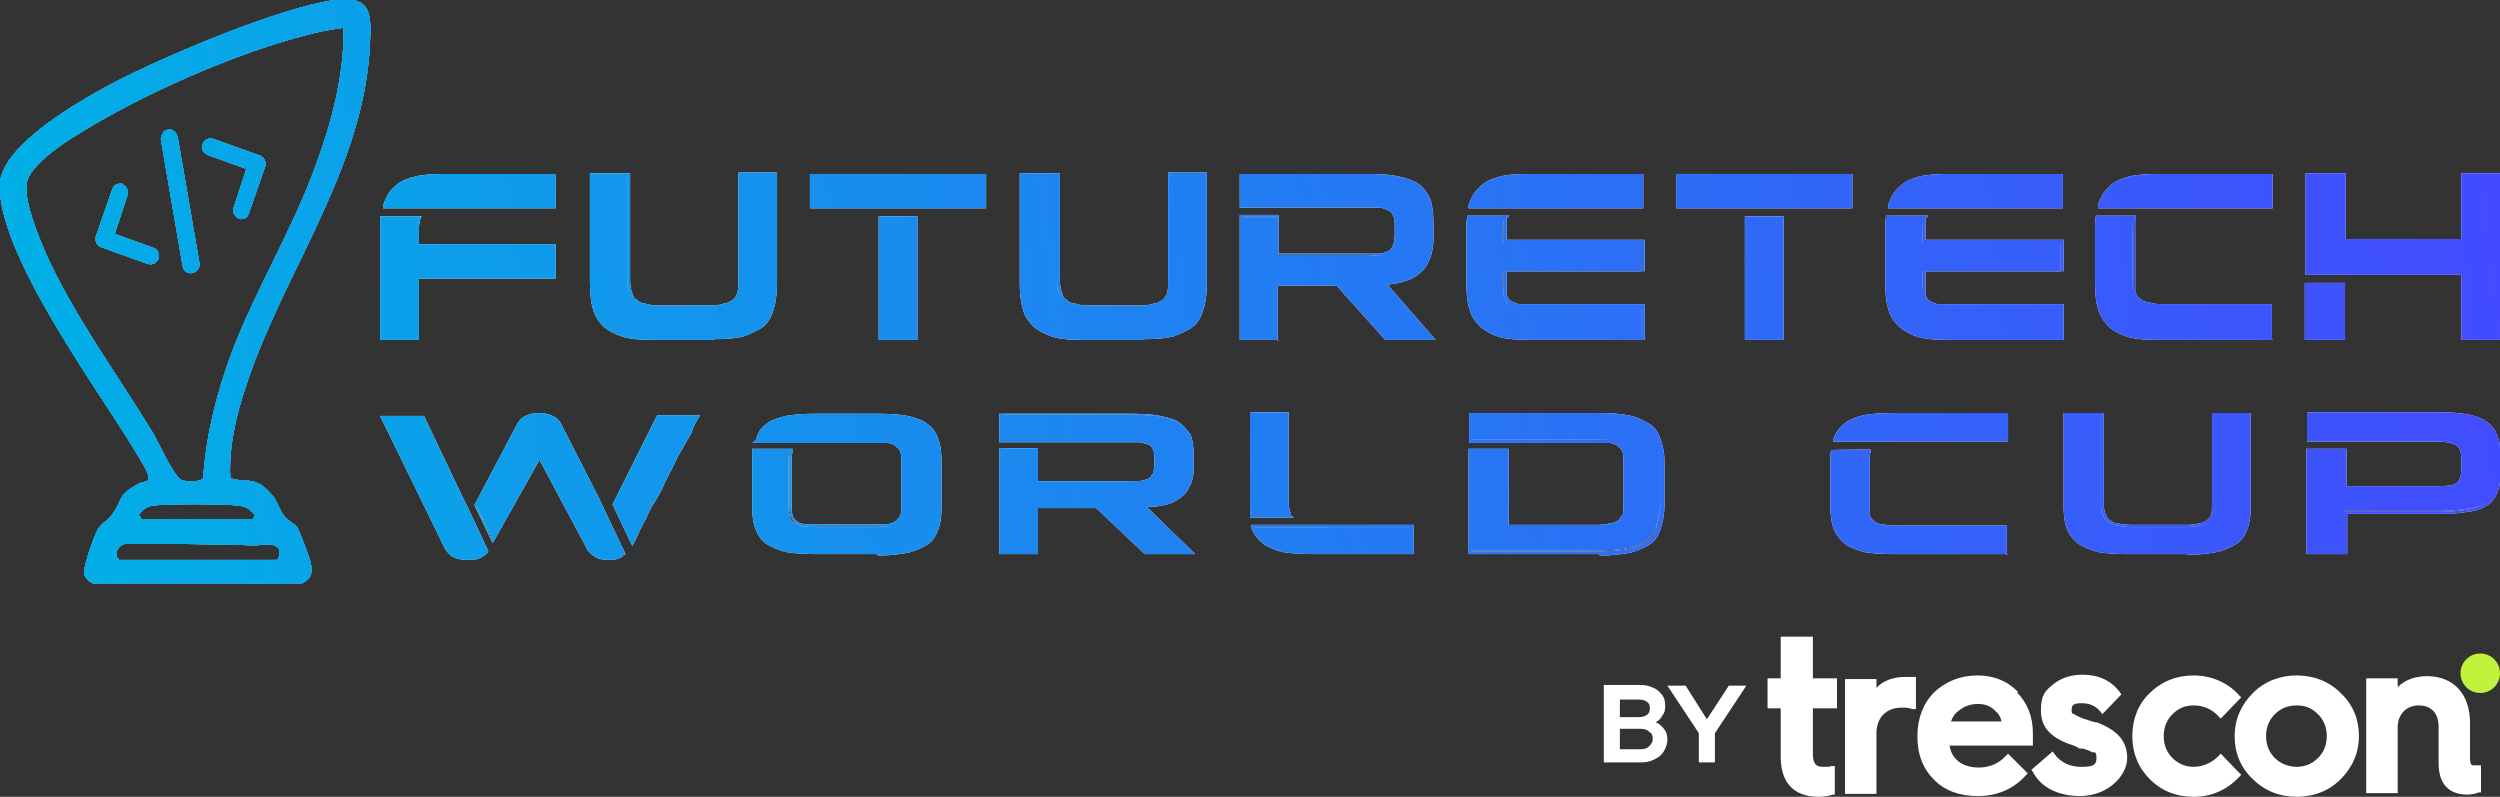 <?xml version="1.0" encoding="UTF-8"?>
<svg id="Layer_1" xmlns="http://www.w3.org/2000/svg" version="1.1" xmlns:xlink="http://www.w3.org/1999/xlink" viewBox="0 0 342 109">
  <rect x="0" y="0" width="342" height="109" fill="#333333" stroke="none"/>
  <!-- Generator: Adobe Illustrator 29.5.0, SVG Export Plug-In . SVG Version: 2.1.0 Build 137)  -->
  <defs>
    <style>
      .st0 {
        fill: url(#linear-gradient2);
      }

      .st1 {
        fill: url(#linear-gradient36);
      }

      .st2 {
        fill: url(#linear-gradient39);
      }

      .st3 {
        fill: url(#linear-gradient34);
      }

      .st4 {
        fill: url(#linear-gradient33);
      }

      .st5 {
        fill: url(#linear-gradient10);
      }

      .st6 {
        fill: #c0f43c;
      }

      .st7 {
        fill: url(#linear-gradient32);
      }

      .st8 {
        fill: url(#linear-gradient21);
      }

      .st9 {
        fill: url(#linear-gradient37);
      }

      .st10 {
        fill: url(#linear-gradient27);
      }

      .st11 {
        fill: url(#linear-gradient35);
      }

      .st12 {
        fill: #fff;
      }

      .st13 {
        fill: url(#linear-gradient26);
      }

      .st14 {
        fill: url(#linear-gradient1);
      }

      .st15 {
        fill: url(#linear-gradient9);
      }

      .st16 {
        fill: url(#linear-gradient18);
      }

      .st17 {
        fill: url(#linear-gradient23);
      }

      .st18 {
        fill: url(#linear-gradient43);
      }

      .st19 {
        fill: url(#linear-gradient8);
      }

      .st20 {
        fill: url(#linear-gradient11);
      }

      .st21 {
        fill: url(#linear-gradient16);
      }

      .st22 {
        fill: url(#linear-gradient24);
      }

      .st23 {
        fill: url(#linear-gradient30);
      }

      .st24 {
        fill: url(#linear-gradient46);
      }

      .st25 {
        fill: url(#linear-gradient22);
      }

      .st26 {
        fill: url(#linear-gradient29);
      }

      .st27 {
        fill: url(#linear-gradient49);
      }

      .st28 {
        fill: url(#linear-gradient19);
      }

      .st29 {
        fill: url(#linear-gradient12);
      }

      .st30 {
        fill: url(#linear-gradient42);
      }

      .st31 {
        fill: url(#linear-gradient28);
      }

      .st32 {
        fill: url(#linear-gradient40);
      }

      .st33 {
        fill: url(#linear-gradient7);
      }

      .st34 {
        fill: url(#linear-gradient20);
      }

      .st35 {
        fill: url(#linear-gradient4);
      }

      .st36 {
        fill: url(#linear-gradient31);
      }

      .st37 {
        fill: url(#linear-gradient14);
      }

      .st38 {
        fill: url(#linear-gradient5);
      }

      .st39 {
        fill: url(#linear-gradient3);
      }

      .st40 {
        fill: url(#linear-gradient38);
      }

      .st41 {
        fill: url(#linear-gradient25);
      }

      .st42 {
        fill: url(#linear-gradient15);
      }

      .st43 {
        fill: url(#linear-gradient17);
      }

      .st44 {
        fill: url(#linear-gradient50);
      }

      .st45 {
        fill: url(#linear-gradient51);
      }

      .st46 {
        fill: url(#linear-gradient6);
      }

      .st47 {
        fill: #58c2b9;
      }

      .st48 {
        fill: url(#linear-gradient48);
      }

      .st49 {
        fill: url(#linear-gradient13);
      }

      .st50 {
        fill: url(#linear-gradient45);
      }

      .st51 {
        fill: url(#linear-gradient47);
      }

      .st52 {
        fill: url(#linear-gradient);
      }

      .st53 {
        fill: url(#linear-gradient44);
      }

      .st54 {
        fill: url(#linear-gradient41);
      }
    </style>
    <linearGradient id="linear-gradient" x1="3.6" y1="20.2" x2="344.5" y2="59.2" gradientTransform="translate(0 110) scale(1 -1)" gradientUnits="userSpaceOnUse">
      <stop offset="0" stop-color="#00b1e6"/>
      <stop offset="1" stop-color="#434bff"/>
    </linearGradient>
    <linearGradient id="linear-gradient1" x1="3.6" y1="20.2" x2="344.5" y2="59.3" gradientTransform="translate(0 110) scale(1 -1)" gradientUnits="userSpaceOnUse">
      <stop offset="0" stop-color="#00b1e6"/>
      <stop offset="1" stop-color="#434bff"/>
    </linearGradient>
    <linearGradient id="linear-gradient2" x1="3.2" y1="23.5" x2="344.1" y2="62.5" gradientTransform="translate(0 110) scale(1 -1)" gradientUnits="userSpaceOnUse">
      <stop offset="0" stop-color="#00b1e6"/>
      <stop offset="1" stop-color="#434bff"/>
    </linearGradient>
    <linearGradient id="linear-gradient3" x1="3.2" y1="23.5" x2="344.1" y2="62.5" gradientTransform="translate(0 110) scale(1 -1)" gradientUnits="userSpaceOnUse">
      <stop offset="0" stop-color="#00b1e6"/>
      <stop offset="1" stop-color="#434bff"/>
    </linearGradient>
    <linearGradient id="linear-gradient4" x1="4.3" y1="14" x2="345.2" y2="53" gradientTransform="translate(0 110) scale(1 -1)" gradientUnits="userSpaceOnUse">
      <stop offset="0" stop-color="#00b1e6"/>
      <stop offset="1" stop-color="#434bff"/>
    </linearGradient>
    <linearGradient id="linear-gradient5" x1="4.3" y1="14" x2="345.2" y2="53" gradientTransform="translate(0 110) scale(1 -1)" gradientUnits="userSpaceOnUse">
      <stop offset="0" stop-color="#00b1e6"/>
      <stop offset="1" stop-color="#434bff"/>
    </linearGradient>
    <linearGradient id="linear-gradient6" x1="5" y1="8.1" x2="345.9" y2="47.1" gradientTransform="translate(0 110) scale(1 -1)" gradientUnits="userSpaceOnUse">
      <stop offset="0" stop-color="#00b1e6"/>
      <stop offset="1" stop-color="#434bff"/>
    </linearGradient>
    <linearGradient id="linear-gradient7" x1="5" y1="8.1" x2="345.9" y2="47.1" gradientTransform="translate(0 110) scale(1 -1)" gradientUnits="userSpaceOnUse">
      <stop offset="0" stop-color="#00b1e6"/>
      <stop offset="1" stop-color="#434bff"/>
    </linearGradient>
    <linearGradient id="linear-gradient8" x1="4.7" y1="11.1" x2="345.5" y2="50.1" gradientTransform="translate(0 110) scale(1 -1)" gradientUnits="userSpaceOnUse">
      <stop offset="0" stop-color="#00b1e6"/>
      <stop offset="1" stop-color="#434bff"/>
    </linearGradient>
    <linearGradient id="linear-gradient9" x1="4.7" y1="11.1" x2="345.5" y2="50.1" gradientTransform="translate(0 110) scale(1 -1)" gradientUnits="userSpaceOnUse">
      <stop offset="0" stop-color="#00b1e6"/>
      <stop offset="1" stop-color="#434bff"/>
    </linearGradient>
    <linearGradient id="linear-gradient10" x1="1.3" y1="40.4" x2="342.2" y2="79.4" gradientTransform="translate(0 110) scale(1 -1)" gradientUnits="userSpaceOnUse">
      <stop offset="0" stop-color="#00b1e6"/>
      <stop offset="1" stop-color="#434bff"/>
    </linearGradient>
    <linearGradient id="linear-gradient11" x1="1.3" y1="40.4" x2="342.2" y2="79.4" gradientTransform="translate(0 110) scale(1 -1)" gradientUnits="userSpaceOnUse">
      <stop offset="0" stop-color="#00b1e6"/>
      <stop offset="1" stop-color="#434bff"/>
    </linearGradient>
    <linearGradient id="linear-gradient12" x1=".2" y1="50.1" x2="341.1" y2="89.1" gradientTransform="translate(0 110) scale(1 -1)" gradientUnits="userSpaceOnUse">
      <stop offset="0" stop-color="#00b1e6"/>
      <stop offset="1" stop-color="#434bff"/>
    </linearGradient>
    <linearGradient id="linear-gradient13" x1=".2" y1="50.1" x2="341.1" y2="89.1" gradientTransform="translate(0 110) scale(1 -1)" gradientUnits="userSpaceOnUse">
      <stop offset="0" stop-color="#00b1e6"/>
      <stop offset="1" stop-color="#434bff"/>
    </linearGradient>
    <linearGradient id="linear-gradient14" x1=".9" y1="43.6" x2="341.8" y2="82.7" gradientTransform="translate(0 110) scale(1 -1)" gradientUnits="userSpaceOnUse">
      <stop offset="0" stop-color="#00b1e6"/>
      <stop offset="1" stop-color="#434bff"/>
    </linearGradient>
    <linearGradient id="linear-gradient15" x1=".9" y1="43.6" x2="341.8" y2="82.6" gradientTransform="translate(0 110) scale(1 -1)" gradientUnits="userSpaceOnUse">
      <stop offset="0" stop-color="#00b1e6"/>
      <stop offset="1" stop-color="#434bff"/>
    </linearGradient>
    <linearGradient id="linear-gradient16" x1="-1.9" y1="68" x2="339" y2="107" gradientTransform="translate(0 110) scale(1 -1)" gradientUnits="userSpaceOnUse">
      <stop offset="0" stop-color="#00b1e6"/>
      <stop offset="1" stop-color="#434bff"/>
    </linearGradient>
    <linearGradient id="linear-gradient17" x1="-1.9" y1="68" x2="339" y2="107" gradientTransform="translate(0 110) scale(1 -1)" gradientUnits="userSpaceOnUse">
      <stop offset="0" stop-color="#00b1e6"/>
      <stop offset="1" stop-color="#434bff"/>
    </linearGradient>
    <linearGradient id="linear-gradient18" x1="1.6" y1="37.4" x2="342.5" y2="76.4" gradientTransform="translate(0 110) scale(1 -1)" gradientUnits="userSpaceOnUse">
      <stop offset="0" stop-color="#00b1e6"/>
      <stop offset="1" stop-color="#434bff"/>
    </linearGradient>
    <linearGradient id="linear-gradient19" x1="1.6" y1="37.4" x2="342.5" y2="76.4" gradientTransform="translate(0 110) scale(1 -1)" gradientUnits="userSpaceOnUse">
      <stop offset="0" stop-color="#00b1e6"/>
      <stop offset="1" stop-color="#434bff"/>
    </linearGradient>
    <linearGradient id="linear-gradient20" x1="-1.1" y1="61.2" x2="339.8" y2="100.2" gradientTransform="translate(0 110) scale(1 -1)" gradientUnits="userSpaceOnUse">
      <stop offset="0" stop-color="#00b1e6"/>
      <stop offset="1" stop-color="#434bff"/>
    </linearGradient>
    <linearGradient id="linear-gradient21" x1="-1.1" y1="61.2" x2="339.8" y2="100.2" gradientTransform="translate(0 110) scale(1 -1)" gradientUnits="userSpaceOnUse">
      <stop offset="0" stop-color="#00b1e6"/>
      <stop offset="1" stop-color="#434bff"/>
    </linearGradient>
    <linearGradient id="linear-gradient22" x1=".4" y1="47.8" x2="341.3" y2="86.8" gradientTransform="translate(0 110) scale(1 -1)" gradientUnits="userSpaceOnUse">
      <stop offset="0" stop-color="#00b1e6"/>
      <stop offset="1" stop-color="#434bff"/>
    </linearGradient>
    <linearGradient id="linear-gradient23" x1=".4" y1="47.8" x2="341.3" y2="86.8" gradientTransform="translate(0 110) scale(1 -1)" gradientUnits="userSpaceOnUse">
      <stop offset="0" stop-color="#00b1e6"/>
      <stop offset="1" stop-color="#434bff"/>
    </linearGradient>
    <linearGradient id="linear-gradient24" x1="-1.5" y1="64.4" x2="339.4" y2="103.4" gradientTransform="translate(0 110) scale(1 -1)" gradientUnits="userSpaceOnUse">
      <stop offset="0" stop-color="#00b1e6"/>
      <stop offset="1" stop-color="#434bff"/>
    </linearGradient>
    <linearGradient id="linear-gradient25" x1="-1.5" y1="64.4" x2="339.4" y2="103.4" gradientTransform="translate(0 110) scale(1 -1)" gradientUnits="userSpaceOnUse">
      <stop offset="0" stop-color="#00b1e6"/>
      <stop offset="1" stop-color="#434bff"/>
    </linearGradient>
    <linearGradient id="linear-gradient26" x1="-.7" y1="57.7" x2="340.2" y2="96.8" gradientTransform="translate(0 110) scale(1 -1)" gradientUnits="userSpaceOnUse">
      <stop offset="0" stop-color="#00b1e6"/>
      <stop offset="1" stop-color="#434bff"/>
    </linearGradient>
    <linearGradient id="linear-gradient27" x1="-.7" y1="57.8" x2="340.2" y2="96.8" gradientTransform="translate(0 110) scale(1 -1)" gradientUnits="userSpaceOnUse">
      <stop offset="0" stop-color="#00b1e6"/>
      <stop offset="1" stop-color="#434bff"/>
    </linearGradient>
    <linearGradient id="linear-gradient28" x1="2.4" y1="31" x2="343.3" y2="70" gradientTransform="translate(0 110) scale(1 -1)" gradientUnits="userSpaceOnUse">
      <stop offset="0" stop-color="#00b1e6"/>
      <stop offset="1" stop-color="#434bff"/>
    </linearGradient>
    <linearGradient id="linear-gradient29" x1="2.4" y1="31" x2="343.3" y2="70" gradientTransform="translate(0 110) scale(1 -1)" gradientUnits="userSpaceOnUse">
      <stop offset="0" stop-color="#00b1e6"/>
      <stop offset="1" stop-color="#434bff"/>
    </linearGradient>
    <linearGradient id="linear-gradient30" x1="1.8" y1="35.7" x2="342.7" y2="74.8" gradientTransform="translate(0 110) scale(1 -1)" gradientUnits="userSpaceOnUse">
      <stop offset="0" stop-color="#00b1e6"/>
      <stop offset="1" stop-color="#434bff"/>
    </linearGradient>
    <linearGradient id="linear-gradient31" x1="1.8" y1="35.8" x2="342.7" y2="74.8" gradientTransform="translate(0 110) scale(1 -1)" gradientUnits="userSpaceOnUse">
      <stop offset="0" stop-color="#00b1e6"/>
      <stop offset="1" stop-color="#434bff"/>
    </linearGradient>
    <linearGradient id="linear-gradient32" x1="-.4" y1="55.1" x2="340.5" y2="94.1" gradientTransform="translate(0 110) scale(1 -1)" gradientUnits="userSpaceOnUse">
      <stop offset="0" stop-color="#00b1e6"/>
      <stop offset="1" stop-color="#434bff"/>
    </linearGradient>
    <linearGradient id="linear-gradient33" x1="-.4" y1="55.1" x2="340.5" y2="94.1" gradientTransform="translate(0 110) scale(1 -1)" gradientUnits="userSpaceOnUse">
      <stop offset="0" stop-color="#00b1e6"/>
      <stop offset="1" stop-color="#434bff"/>
    </linearGradient>
    <linearGradient id="linear-gradient34" x1=".6" y1="46.2" x2="341.5" y2="85.2" gradientTransform="translate(0 110) scale(1 -1)" gradientUnits="userSpaceOnUse">
      <stop offset="0" stop-color="#00b1e6"/>
      <stop offset="1" stop-color="#434bff"/>
    </linearGradient>
    <linearGradient id="linear-gradient35" x1=".6" y1="46.2" x2="341.5" y2="85.2" gradientTransform="translate(0 110) scale(1 -1)" gradientUnits="userSpaceOnUse">
      <stop offset="0" stop-color="#00b1e6"/>
      <stop offset="1" stop-color="#434bff"/>
    </linearGradient>
    <linearGradient id="linear-gradient36" x1="2.7" y1="28.3" x2="343.6" y2="67.3" gradientTransform="translate(0 110) scale(1 -1)" gradientUnits="userSpaceOnUse">
      <stop offset="0" stop-color="#00b1e6"/>
      <stop offset="1" stop-color="#434bff"/>
    </linearGradient>
    <linearGradient id="linear-gradient37" x1="2.7" y1="28.3" x2="343.6" y2="67.3" gradientTransform="translate(0 110) scale(1 -1)" gradientUnits="userSpaceOnUse">
      <stop offset="0" stop-color="#00b1e6"/>
      <stop offset="1" stop-color="#434bff"/>
    </linearGradient>
    <linearGradient id="linear-gradient38" x1="3.6" y1="20.4" x2="344.5" y2="59.4" gradientTransform="translate(0 110) scale(1 -1)" gradientUnits="userSpaceOnUse">
      <stop offset="0" stop-color="#00b1e6"/>
      <stop offset="1" stop-color="#434bff"/>
    </linearGradient>
    <linearGradient id="linear-gradient39" x1="3.6" y1="20.4" x2="344.5" y2="59.4" gradientTransform="translate(0 110) scale(1 -1)" gradientUnits="userSpaceOnUse">
      <stop offset="0" stop-color="#00b1e6"/>
      <stop offset="1" stop-color="#434bff"/>
    </linearGradient>
    <linearGradient id="linear-gradient40" x1="-1.5" y1="64.9" x2="339.4" y2="103.9" gradientTransform="translate(0 110) scale(1 -1)" gradientUnits="userSpaceOnUse">
      <stop offset="0" stop-color="#00b1e6"/>
      <stop offset="1" stop-color="#434bff"/>
    </linearGradient>
    <linearGradient id="linear-gradient41" x1="-3.2" y1="79.3" x2="337.7" y2="118.3" gradientTransform="translate(0 110) scale(1 -1)" gradientUnits="userSpaceOnUse">
      <stop offset="0" stop-color="#00b1e6"/>
      <stop offset="1" stop-color="#434bff"/>
    </linearGradient>
    <linearGradient id="linear-gradient42" x1="-3.4" y1="81.6" x2="337.5" y2="120.7" gradientTransform="translate(0 110) scale(1 -1)" gradientUnits="userSpaceOnUse">
      <stop offset="0" stop-color="#00b1e6"/>
      <stop offset="1" stop-color="#434bff"/>
    </linearGradient>
    <linearGradient id="linear-gradient43" x1="-2.9" y1="76.9" x2="338" y2="116" gradientTransform="translate(0 110) scale(1 -1)" gradientUnits="userSpaceOnUse">
      <stop offset="0" stop-color="#00b1e6"/>
      <stop offset="1" stop-color="#434bff"/>
    </linearGradient>
    <linearGradient id="linear-gradient44" x1="-1.5" y1="64.9" x2="339.4" y2="103.9" gradientTransform="translate(0 110) scale(1 -1)" gradientUnits="userSpaceOnUse">
      <stop offset="0" stop-color="#00b1e6"/>
      <stop offset="1" stop-color="#434bff"/>
    </linearGradient>
    <linearGradient id="linear-gradient45" x1="-3.2" y1="79.3" x2="337.7" y2="118.3" gradientTransform="translate(0 110) scale(1 -1)" gradientUnits="userSpaceOnUse">
      <stop offset="0" stop-color="#00b1e6"/>
      <stop offset="1" stop-color="#434bff"/>
    </linearGradient>
    <linearGradient id="linear-gradient46" x1="-3.4" y1="81.6" x2="337.5" y2="120.7" gradientTransform="translate(0 110) scale(1 -1)" gradientUnits="userSpaceOnUse">
      <stop offset="0" stop-color="#00b1e6"/>
      <stop offset="1" stop-color="#434bff"/>
    </linearGradient>
    <linearGradient id="linear-gradient47" x1="-2.9" y1="76.9" x2="338" y2="116" gradientTransform="translate(0 110) scale(1 -1)" gradientUnits="userSpaceOnUse">
      <stop offset="0" stop-color="#00b1e6"/>
      <stop offset="1" stop-color="#434bff"/>
    </linearGradient>
    <linearGradient id="linear-gradient48" x1="-1.5" y1="64.9" x2="339.4" y2="103.9" gradientTransform="translate(0 110) scale(1 -1)" gradientUnits="userSpaceOnUse">
      <stop offset="0" stop-color="#00b1e6"/>
      <stop offset="1" stop-color="#434bff"/>
    </linearGradient>
    <linearGradient id="linear-gradient49" x1="-3.2" y1="79.3" x2="337.7" y2="118.3" gradientTransform="translate(0 110) scale(1 -1)" gradientUnits="userSpaceOnUse">
      <stop offset="0" stop-color="#00b1e6"/>
      <stop offset="1" stop-color="#434bff"/>
    </linearGradient>
    <linearGradient id="linear-gradient50" x1="-3.4" y1="81.6" x2="337.5" y2="120.7" gradientTransform="translate(0 110) scale(1 -1)" gradientUnits="userSpaceOnUse">
      <stop offset="0" stop-color="#00b1e6"/>
      <stop offset="1" stop-color="#434bff"/>
    </linearGradient>
    <linearGradient id="linear-gradient51" x1="-2.9" y1="76.9" x2="338" y2="116" gradientTransform="translate(0 110) scale(1 -1)" gradientUnits="userSpaceOnUse">
      <stop offset="0" stop-color="#00b1e6"/>
      <stop offset="1" stop-color="#434bff"/>
    </linearGradient>
  </defs>
  <path class="st12" d="M201.1,75.6v-14h5v10.4h12.4c.7,0,1.2-.1,1.7-.2.4,0,.8-.2,1.2-.5.3-.2.4-.6.7-.9.1-.5.1-.9.1-1.5v-5.7c0-.6,0-1-.1-1.5-.1-.3-.4-.7-.7-.9-.3-.2-.7-.5-1.2-.6-.4,0-1.1-.1-1.7-.1h-17.5v-3.6h17.6c1.7,0,3,.1,4.1.3,1.1.2,2,.6,2.6,1.1.7.5,1.1,1.1,1.3,2,.3.8.5,1.8.5,2.9v6c0,1.2-.3,2.3-.5,3.1-.3.8-.7,1.5-1.3,2-.7.5-1.6.8-2.6,1.1-1.1.2-2.4.3-4.1.3h-17.6Z"/>
  <path class="st12" d="M218.7,75.8h-17.8v-14.4h5.5v10.4h12.2c.6,0,1.1-.1,1.7-.2h0c.3,0,.7-.2,1.1-.4.1,0,.2-.3.3-.4,0-.1.2-.3.3-.4.1-.4.1-.9.1-1.4v-5.7c0-.6,0-1-.1-1.4-.1-.3-.3-.6-.6-.8-.2-.2-.5-.4-1.1-.5-.2,0-.4,0-.6,0-.3,0-.7,0-1,0h-17.7v-4h17.8c1.7,0,3.1.1,4.2.3,1.2.3,2.1.7,2.8,1.2.6.4,1.1,1.1,1.4,2.1.4,1.1.5,2,.5,3v6c0,1.3-.3,2.4-.5,3.1-.3.9-.7,1.6-1.4,2.1-.7.5-1.7.9-2.7,1.2-1.1.2-2.5.4-4.2.4h0ZM201.3,75.4h17.4c1.7,0,3-.1,4.1-.3.9-.3,1.9-.6,2.6-1.1.6-.5,1-1.1,1.2-1.9.2-.7.5-1.7.5-3v-6c0-1.2-.3-2.2-.5-2.9-.3-.9-.7-1.5-1.2-1.9-.6-.5-1.4-.9-2.6-1.1-1.1-.2-2.4-.3-4-.3h-17.4v3.2h17.3c.4,0,.8,0,1.1,0,.3,0,.5,0,.6,0h0c.6.1,1.1.4,1.3.6.3.3.6.6.7,1,.1.5.1.9.1,1.5v5.7c0,.6,0,1-.1,1.5h0c-.1.2-.2.3-.3.4-.1.2-.2.4-.4.6-.4.3-.9.5-1.3.5-.5.1-1.1.2-1.8.2h-12.7v-10.4h-4.6v13.7h0Z"/>
  <path class="st12" d="M179.5,75.6c-1.6,0-2.9-.1-4.1-.3-1.1-.3-1.9-.7-2.5-1.1-.7-.6-1.2-1.2-1.5-2h0c0-.1,21.7-.1,21.7-.1v3.6h-13.6ZM171.2,70.6c0-.6-.1-1-.1-1.6v-12.4h4.9v12.3c0,.5.1,1,.3,1.4,0,.1,0,.2.1.3h-5.2Z"/>
  <path class="st12" d="M193.4,75.8h-13.9c-1.6,0-2.9-.1-4.2-.3-1.2-.4-2-.7-2.6-1.2-.8-.7-1.3-1.4-1.5-2.1h0v-.4h22.2v4h0ZM171.7,72.1c.2.7.7,1.3,1.4,1.8.6.4,1.3.7,2.4,1.1,1.2.2,2.5.3,4,.3h13.4v-3.2h-21.2,0ZM176.9,70.8h-5.9v-.2c0-.3,0-.5,0-.8,0-.3,0-.5,0-.8v-12.6h5.3v12.5c0,.4.1,1,.3,1.3h0c0,.2,0,.2,0,.3l.4.3ZM171.4,70.4h4.6s0,0,0-.1c-.1-.3-.3-.9-.3-1.4v-12.1h-4.5v12.3c0,.3,0,.5,0,.8,0,.2,0,.4,0,.6h0Z"/>
  <path class="st12" d="M259.1,75.6c-1.6,0-3-.1-4.1-.3-1.1-.3-2-.7-2.5-1.1-.7-.6-1.2-1.2-1.5-2-.3-.8-.4-1.8-.4-3.1v-6c0-.5,0-1,.1-1.5h5c0,.1,0,.2-.1.2,0,.5-.1.9-.1,1.5v5.7c0,.6.1,1,.1,1.5.1.3.4.7.7.9.3.2.7.5,1.2.5.4.1,1.1.2,1.9.2h15.1v3.6h-15.4ZM251,60.2h0c.3-1,.8-1.7,1.5-2.1.5-.6,1.5-.9,2.5-1.1,1.1-.2,2.5-.3,4.1-.3h15.4v3.6h-23.4Z"/>
  <path class="st12" d="M274.7,75.8h-15.6c-1.6,0-3.1-.1-4.2-.3-1.2-.4-2.1-.7-2.6-1.2-.7-.6-1.3-1.4-1.5-2.1-.3-.8-.4-1.9-.4-3.1v-6c0-.5,0-1,.1-1.5h0c0-.1,5.4-.1,5.4-.1v.2c0,0,0,.3-.1.4,0,.2,0,.4,0,.5,0,.3,0,.5,0,.8v5.7c0,.3,0,.5,0,.8,0,.2,0,.4,0,.6.1.3.3.6.6.8.3.3.7.4,1,.4h0c.2,0,.8.2,1.8.2h15.3v4ZM250.9,61.7c0,.4,0,.9,0,1.3v6c0,1.2.1,2.2.4,3,.2.7.7,1.4,1.4,2,.5.4,1.3.7,2.4,1.1,1,.2,2.4.3,4,.3h15.1v-3.2h-14.9c-.9,0-1.6-.2-1.9-.2-.5,0-.9-.2-1.3-.5-.3-.3-.6-.6-.7-1h0c0-.3,0-.5,0-.7,0-.3,0-.5,0-.8v-5.7c0-.3,0-.6,0-.8,0-.2,0-.4,0-.6h0s-4.5,0-4.5,0h0ZM274.7,60.4h-23.9v-.3c.3-.9.8-1.6,1.5-2.1.5-.5,1.4-.9,2.6-1.2,1.1-.2,2.5-.3,4.2-.3h15.6v4h0ZM251.3,60h23v-3.2h-15.1c-1.6,0-3,.1-4.1.3-1.2.3-2,.6-2.4,1.1h0c-.6.5-1.1,1.1-1.3,1.8h0Z"/>
  <path class="st12" d="M320.7,70.1v5.4h-5v-14h5v5.1h12.7c1.3,0,2.3-.1,2.7-.5.5-.3.8-1,.8-2v-1.4c0-1-.3-1.7-.8-2-.5-.3-1.5-.6-2.8-.6h-17.6v-3.6h17.7c1.6,0,2.9.1,4,.3,1.1.2,2,.6,2.7,1,.7.5,1.1,1.1,1.3,1.9.3.8.4,1.7.4,2.8v1.7c0,1.1-.1,2-.4,2.7-.3.8-.7,1.4-1.3,1.8-.7.5-1.5.8-2.5.9-1.1.2-2.4.3-4.1.3h-12.7Z"/>
  <path class="st12" d="M321,75.8h-5.5v-14.4h5.5v5.1h12.5c1.4,0,2.2-.1,2.5-.4.5-.3.7-1,.7-1.9v-1.4c0-1-.2-1.6-.7-1.9-.5-.3-1.5-.5-2.6-.5h-17.8v-4h18c1.6,0,3,.1,4,.3,1.1.2,2.1.6,2.7,1.1.6.4,1.1,1.1,1.4,2,.3.8.4,1.7.4,2.9v1.7c0,1.1-.1,2.1-.4,2.8-.3.8-.7,1.4-1.4,1.9-.8.5-1.6.8-2.6.9-1.1.2-2.4.3-4.1.3h-12.5v5.4h0ZM315.9,75.4h4.6v-5.4h12.9c1.7,0,3-.1,4.1-.3.9-.1,1.7-.4,2.4-.9.6-.4,1-.9,1.2-1.7.3-.7.4-1.6.4-2.7v-1.7c0-1.1-.1-2-.4-2.8-.3-.9-.7-1.4-1.2-1.8-.6-.4-1.5-.8-2.6-1-1-.2-2.4-.3-3.9-.3h-17.5v3.2h17.4c1.3,0,2.3.2,2.9.6.6.4.9,1.1.9,2.2v1.4c0,1.1-.3,1.8-.9,2.2-.4.3-1.2.5-2.8.5h-12.9v-5.1h-4.6v13.7h0Z"/>
  <path class="st12" d="M290.9,75.6c-1.6,0-2.9-.1-4-.3-1.2-.3-2-.7-2.6-1.1-.7-.6-1.2-1.2-1.5-2-.3-.8-.4-1.8-.4-3.1v-12.4h5v12.3c0,.6.1,1,.3,1.5.1.3.3.7.7.9.3.2.7.5,1.2.5.5.1,1.1.2,1.9.2h7.4c.8,0,1.5-.1,1.9-.2.5,0,.9-.2,1.3-.5.3-.2.5-.6.7-.9.1-.5.1-.9.1-1.5v-12.3h4.9v12.4c0,1.2-.1,2.3-.4,3.1-.3.8-.7,1.5-1.3,2-.7.5-1.6.8-2.6,1.1-1.1.2-2.4.3-4.1.3h-8.3Z"/>
  <path class="st12" d="M299.2,75.8h-8.3c-1.6,0-2.9-.1-4-.3-1.2-.4-2-.7-2.7-1.2-.8-.7-1.3-1.4-1.5-2.1-.3-.8-.4-1.9-.4-3.1v-12.6h5.5v12.5c0,.6.1,1,.3,1.4.1.3.2.6.6.8h0c.2.2.6.4,1,.4h0c.5.1,1,.2,1.8.2h7.4c.6,0,1.3,0,1.8-.2h0c.5,0,.8-.2,1.2-.4.2-.2.5-.5.6-.8.1-.4.1-.9.1-1.4v-12.5h5.3v12.6c0,1.3-.1,2.3-.4,3.1-.3.9-.7,1.6-1.4,2.1-.7.5-1.7.9-2.7,1.2-1.1.2-2.5.4-4.2.4h0ZM282.6,56.7v12.3c0,1.2.1,2.2.4,3,.2.7.7,1.4,1.4,2,.6.4,1.4.8,2.6,1.1,1,.2,2.3.3,3.9.3h8.3c1.7,0,3-.1,4.1-.3.9-.3,1.9-.6,2.6-1.1.6-.5,1-1.1,1.3-1.9.3-.8.4-1.8.4-3v-12.3h-4.5v12.1c0,.6,0,1-.1,1.5-.1.4-.4.7-.7,1-.4.2-.9.5-1.4.5-.3,0-.9.2-1.9.2h-7.4c-.8,0-1.4-.1-1.9-.2-.6,0-1-.3-1.3-.5-.4-.3-.6-.7-.7-1-.1-.4-.3-.9-.3-1.5v-12.1h-4.6,0Z"/>
  <path class="st12" d="M295.3,46.3c-1.6,0-3-.1-4.1-.4-1.1-.4-2-.8-2.5-1.3-.7-.7-1.2-1.5-1.5-2.4-.3-.9-.4-2.1-.4-3.6v-7c0-.5,0-1.2.1-1.7h5c0,.1,0,.3-.1.3,0,.5-.1,1.1-.1,1.7v6.6c0,.7.1,1.2.1,1.7.1.4.4.8.7,1.1.3.3.7.5,1.2.5.4.1,1.1.3,1.9.3h15.1v4.3h-15.4ZM287.2,28.2h0c.3-1.2.8-2,1.5-2.5.5-.7,1.5-1.1,2.5-1.3,1.1-.3,2.5-.4,4.1-.4h15.4v4.3h-23.4Z"/>
  <path class="st12" d="M310.9,46.5h-15.6c-1.7,0-3.1-.1-4.2-.4-1.2-.4-2.1-.9-2.6-1.4-.7-.7-1.3-1.6-1.5-2.5-.3-.9-.4-2.2-.4-3.7v-7c0-.5,0-1.2.1-1.8v-.2h5.5v.2c0,0,0,.3-.1.4,0,.2,0,.4,0,.6,0,.3,0,.6,0,.9v6.6c0,.3,0,.6,0,.9,0,.3,0,.5,0,.8.1.3.3.7.6.9.3.3.7.5,1,.5h0c.2,0,.8.3,1.8.3h15.3v4.7h0ZM287.2,30c0,.5,0,1,0,1.5v7c0,1.4.1,2.6.4,3.5.2.8.7,1.6,1.4,2.3.5.5,1.3.9,2.4,1.3,1,.2,2.4.4,4,.4h15.1v-3.8h-14.9c-.9,0-1.6-.2-1.9-.3-.5,0-.9-.2-1.3-.6-.3-.3-.6-.7-.7-1.2h0c0-.3,0-.6,0-.8,0-.3,0-.6,0-1v-6.6c0-.4,0-.7,0-1,0-.3,0-.5,0-.7h0s-4.5,0-4.5,0h0ZM310.9,28.5h-23.9v-.4c.3-1,.8-1.9,1.5-2.5.5-.6,1.4-1.1,2.6-1.4,1-.3,2.5-.4,4.2-.4h15.6v4.7h0ZM287.5,28h23v-3.8h-15.1c-1.6,0-3,.1-4.1.4-1.2.3-2,.7-2.4,1.3h0c-.6.5-1.1,1.3-1.3,2.2h0Z"/>
  <path class="st12" d="M209.2,46.3c-1.6,0-3-.1-4.1-.4-1.1-.4-1.9-.8-2.5-1.3-.7-.7-1.2-1.5-1.5-2.4-.3-.9-.4-2.1-.4-3.6v-7c0-.5,0-1.2.1-1.7h5-.1c0,.5-.1,1.2-.1,1.7v1.6h18.9v3.9h-18.9v1.6c0,.7.1,1.3.1,1.7.1.4.3.8.5,1.1.3.3.7.4,1.2.5.4,0,1.1.1,1.7.1h15.5v4.3h-15.5ZM201.2,28.2h0c.3-1.2.8-2,1.5-2.5.7-.7,1.5-1.1,2.5-1.3,1.1-.3,2.5-.4,4.1-.4h15.4v4.3h-23.4Z"/>
  <path class="st12" d="M225,46.5h-15.7c-1.7,0-3.1-.1-4.2-.4-1.2-.4-2-.9-2.6-1.4-.8-.8-1.3-1.6-1.5-2.5-.3-.9-.4-2.2-.4-3.7v-7c0-.5,0-1.2.1-1.8v-.2h5.8l-.4.4c0,.2,0,.4,0,.6,0,.3,0,.6,0,.9v1.4h18.9v4.3h-18.9v1.4c0,.4,0,.7,0,1.1,0,.2,0,.5,0,.6.1.4.2.7.5.9.2.2.6.3,1.1.5.2,0,.4,0,.6,0,.3,0,.7,0,1,0h15.7v4.7h0ZM201.1,30c0,.5,0,1,0,1.5v7c0,1.4.1,2.6.4,3.5.2.8.7,1.6,1.4,2.3.6.5,1.3.9,2.4,1.3,1,.2,2.4.4,4,.4h15.3v-3.8h-15.3c-.4,0-.8,0-1.1,0-.2,0-.5,0-.6,0h0c-.6-.2-1-.3-1.3-.6-.3-.3-.4-.7-.6-1.1h0c0-.2,0-.5,0-.7,0-.3,0-.7,0-1.1v-1.8h18.9v-3.4h-18.9v-1.8c0-.3,0-.6,0-.9,0-.2,0-.4,0-.6h-4.5ZM224.8,28.5h-23.9v-.4c.3-1,.8-1.9,1.5-2.5.7-.7,1.5-1.1,2.6-1.4,1-.3,2.5-.4,4.2-.4h15.6v4.7h0ZM201.4,28h23v-3.8h-15.1c-1.6,0-3,.1-4.1.4-1.1.3-1.8.7-2.4,1.3-.7.5-1.1,1.3-1.4,2.1h0Z"/>
  <path class="st12" d="M266.6,46.3c-1.6,0-3-.1-4.1-.4-1.1-.4-1.9-.8-2.5-1.3-.7-.7-1.2-1.5-1.5-2.4-.3-.9-.4-2.1-.4-3.6v-7c0-.5,0-1.2.1-1.7h5-.1c0,.5-.1,1.2-.1,1.7v1.6h18.9v3.9h-18.9v1.6c0,.7.1,1.3.1,1.7.1.4.3.8.5,1.1.3.3.7.4,1.2.5.4,0,1.1.1,1.7.1h15.5v4.3h-15.5ZM258.5,28.2h0c.3-1.2.8-2,1.5-2.5.7-.7,1.5-1.1,2.5-1.3,1.1-.3,2.5-.4,4.1-.4h15.4v4.3h-23.4Z"/>
  <path class="st12" d="M282.3,46.5h-15.7c-1.7,0-3.1-.1-4.2-.4-1.2-.4-2-.9-2.6-1.4-.8-.8-1.3-1.6-1.5-2.5-.3-.9-.4-2.2-.4-3.7v-7c0-.5,0-1.2.1-1.8v-.2h5.8l-.4.4c0,.2,0,.4,0,.6,0,.3,0,.6,0,.9v1.4h18.9v4.3h-18.9v1.4c0,.4,0,.7,0,1.1,0,.2,0,.5,0,.6.1.4.2.7.5.9.2.2.6.3,1.1.5.2,0,.4,0,.6,0,.3,0,.7,0,1,0h15.7v4.7h0ZM258.4,30c0,.5,0,1,0,1.5v7c0,1.4.1,2.6.4,3.5.2.8.7,1.6,1.4,2.3.6.5,1.3.9,2.4,1.3,1,.2,2.4.4,4,.4h15.3v-3.8h-15.3c-.4,0-.8,0-1.1,0-.2,0-.5,0-.6,0h0c-.6-.2-1-.3-1.3-.6-.3-.3-.4-.7-.6-1.1h0c0-.2,0-.5,0-.7,0-.3,0-.7,0-1.1v-1.8h18.9v-3.4h-18.9v-1.8c0-.3,0-.6,0-.9,0-.2,0-.4,0-.6h-4.5ZM282.2,28.5h-23.9v-.4c.3-1,.8-1.9,1.5-2.5.7-.7,1.5-1.1,2.6-1.4,1-.3,2.5-.4,4.2-.4h15.6v4.7h0ZM258.8,28h23v-3.8h-15.1c-1.6,0-3,.1-4.1.4-1.1.3-1.8.7-2.4,1.3-.7.5-1.1,1.3-1.4,2.1h0Z"/>
  <path class="st12" d="M57.3,37.9v8.4h-5v-14.8c0-.5.1-1.2.1-1.7h5.2c-.3.5-.3,1.2-.3,2.1v1.7h18.7v4.3h-18.7,0ZM52.6,28.2h0c.4-1.2.8-2,1.5-2.5.7-.7,1.5-1.1,2.6-1.3,1.1-.3,2.4-.4,4-.4h15.2v4.3h-23.3Z"/>
  <path class="st12" d="M57.5,46.5h-5.5v-15c0-.3,0-.6,0-.9,0-.3,0-.6,0-.8v-.2h5.7l-.2.3c-.2.5-.2,1.1-.2,2v1.5h18.7v4.7h-18.7v8.4h0ZM52.4,46.1h4.6v-8.4h18.7v-3.8h-18.7v-1.9c0-.8,0-1.4.2-1.9h-4.6c0,.2,0,.4,0,.7,0,.3,0,.6,0,.8v14.5h0ZM76.1,28.5h-23.7v-.4c.4-1.1.8-1.9,1.5-2.5.7-.7,1.5-1.1,2.7-1.4,1.1-.3,2.4-.4,4-.4h15.4v4.7h0ZM52.9,28h22.8v-3.8h-15c-1.6,0-2.9.1-3.9.4-1.2.3-1.9.6-2.5,1.3-.6.5-1,1.2-1.3,2.1h0Z"/>
  <path class="st12" d="M336.9,46.3v-8.9h-21.3v-13.4h5v9h16.3v-9h4.9v22.3h-4.9ZM320.6,39v7.3h-5v-7.3h5Z"/>
  <path class="st12" d="M342,46.5h-5.3v-8.9h-21.3v-13.9h5.5v9h15.8v-9h5.3v22.8ZM337.1,46.1h4.5v-21.9h-4.5v9h-16.7v-9h-4.6v13h21.3v8.9h0ZM320.8,46.5h-5.5v-7.8h5.5v7.8ZM315.8,46.1h4.6v-6.9h-4.6v6.9Z"/>
  <path class="st12" d="M120.4,46.3v-16.5h4.9v16.5h-4.9ZM120.4,28.2h-9.4v-4.3h23.7v4.3h-14.3,0Z"/>
  <path class="st12" d="M125.5,46.5h-5.3v-16.9h5.3v16.9ZM120.6,46.1h4.5v-16h-4.5v16ZM134.9,28.5h-24.1v-4.7h24.1v4.7ZM111.2,28h23.3v-3.8h-23.3v3.8Z"/>
  <path class="st12" d="M238.9,46.3v-16.5h4.9v16.5h-4.9ZM238.9,28.2h-9.4v-4.3h23.7v4.3h-14.3,0Z"/>
  <path class="st12" d="M244,46.5h-5.3v-16.9h5.3v16.9ZM239.1,46.1h4.5v-16h-4.5v16ZM253.4,28.5h-24.1v-4.7h24.1v4.7ZM229.7,28h23.3v-3.8h-23.3v3.8Z"/>
  <path class="st12" d="M89.3,46.3c-1.6,0-2.9-.1-4-.4-1.2-.4-2-.8-2.6-1.3-.7-.7-1.2-1.5-1.5-2.4-.3-.9-.4-2.1-.4-3.6v-14.6h5v14.5c0,.7.1,1.2.3,1.7.1.4.3.8.7,1.1.3.3.7.5,1.2.5.5.1,1.1.3,1.9.3h7.4c.8,0,1.5-.1,1.9-.3.5,0,.9-.3,1.3-.5.3-.3.5-.7.7-1.1.1-.5.1-1.1.1-1.7v-14.5h4.9v14.6c0,1.5-.1,2.7-.4,3.6-.3.9-.7,1.7-1.3,2.4-.7.5-1.6.9-2.6,1.3-1.1.3-2.4.4-4.1.4h-8.3Z"/>
  <path class="st12" d="M97.6,46.5h-8.3c-1.6,0-2.9-.1-4-.4-1.2-.4-2-.8-2.7-1.4-.8-.8-1.3-1.6-1.5-2.5-.3-1-.4-2.2-.4-3.7v-14.8h5.5v14.7c0,.7.1,1.2.3,1.7.1.4.2.7.6.9h0c.2.2.6.5,1,.5h0c.5.1,1,.3,1.8.3h7.4c.9,0,1.6-.2,1.8-.3h0c.5,0,.8-.3,1.2-.5.2-.2.5-.6.6-1,.1-.5.1-1,.1-1.7v-14.7h5.3v14.8c0,1.5-.1,2.7-.4,3.7-.3,1.1-.7,1.9-1.4,2.5-.7.6-1.7,1-2.7,1.4-1.1.3-2.5.4-4.2.4ZM81,24.2v14.4c0,1.4.1,2.6.4,3.5.2.8.7,1.6,1.4,2.3.6.5,1.4.9,2.6,1.3,1,.3,2.3.4,3.9.4h8.3c1.7,0,3-.1,4.1-.4.9-.4,1.9-.8,2.6-1.3.6-.6,1-1.3,1.3-2.3.3-.9.4-2.1.4-3.5v-14.4h-4.5v14.3c0,.7,0,1.2-.1,1.8-.1.4-.4.9-.7,1.2-.4.3-.9.6-1.4.6-.3,0-.9.3-1.9.3h-7.4c-.8,0-1.4-.1-1.9-.3h0c-.6,0-1-.3-1.3-.6-.4-.3-.6-.8-.7-1.2-.1-.5-.3-1.1-.3-1.8v-14.3h-4.6,0Z"/>
  <path class="st12" d="M148.1,46.3c-1.6,0-2.9-.1-4-.4-1.2-.4-2-.8-2.6-1.3-.7-.7-1.2-1.5-1.5-2.4-.3-.9-.4-2.1-.4-3.6v-14.6h5v14.5c0,.7.1,1.2.3,1.7.1.4.3.8.7,1.1.3.3.7.5,1.2.5.5.1,1.1.3,1.9.3h7.4c.8,0,1.5-.1,1.9-.3.5,0,.9-.3,1.3-.5.3-.3.5-.7.7-1.1.1-.5.1-1.1.1-1.7v-14.5h4.9v14.6c0,1.5-.1,2.7-.4,3.6-.3.9-.7,1.7-1.3,2.4-.7.5-1.6.9-2.6,1.3-1.1.3-2.4.4-4.1.4h-8.3Z"/>
  <path class="st12" d="M156.4,46.5h-8.3c-1.6,0-3-.1-4-.4-1.2-.4-2-.8-2.7-1.4-.8-.8-1.3-1.6-1.5-2.5-.3-1-.4-2.2-.4-3.7v-14.8h5.5v14.7c0,.7.1,1.2.3,1.7.1.4.2.7.6.9h0c.2.2.6.5,1,.5h0c.5.1,1,.3,1.8.3h7.4c.9,0,1.6-.2,1.8-.3h0c.5,0,.8-.3,1.2-.5.2-.2.5-.6.6-1,.1-.5.1-1,.1-1.7v-14.7h5.3v14.8c0,1.5-.1,2.7-.4,3.7-.3,1.1-.7,1.9-1.4,2.5-.7.6-1.7,1-2.7,1.4-1.1.3-2.5.4-4.2.4ZM139.8,24.2v14.4c0,1.4.1,2.6.4,3.5.2.8.7,1.6,1.4,2.3.6.5,1.4.9,2.6,1.3,1,.3,2.3.4,3.9.4h8.3c1.7,0,3-.1,4.1-.4.9-.4,1.9-.8,2.6-1.3.6-.6,1-1.3,1.3-2.3.3-.9.4-2.1.4-3.5v-14.4h-4.5v14.3c0,.7,0,1.2-.1,1.8-.1.4-.4.9-.7,1.2-.4.3-.9.6-1.4.6-.3,0-.9.3-1.9.3h-7.4c-.8,0-1.4-.1-1.9-.3-.6,0-1-.3-1.3-.6-.4-.3-.6-.8-.7-1.2-.1-.5-.3-1.1-.3-1.8v-14.3h-4.6,0Z"/>
  <path class="st12" d="M111.5,75.6c-1.7,0-3-.1-4.1-.3-1.1-.3-2-.7-2.7-1.1-.7-.6-1.1-1.2-1.3-2-.3-.8-.4-1.8-.4-3.1v-7.5h5v.2c-.1.5-.1.9-.1,1.5v5.7c0,.6,0,1,.1,1.5.1.5.3.7.5.9.3.2.7.5,1.2.6.5,0,1.1.1,1.9.1h8.1c.7,0,1.3-.1,1.7-.1.5-.1.9-.3,1.2-.6.3-.2.5-.5.7-.9.1-.5.1-.9.1-1.5v-5.7c0-.6,0-1-.1-1.5-.1-.3-.4-.7-.7-.9-.3-.2-.7-.5-1.2-.6-.4,0-1.1-.1-1.7-.1h-16.4.1c.3-1,.7-1.7,1.3-2.1.7-.6,1.6-.9,2.7-1.1,1.1-.2,2.4-.3,4.1-.3h8.3c1.7,0,3,.1,4.1.3,1.1.2,2,.6,2.7,1.1.7.5,1.1,1.1,1.3,2,.3.8.4,1.8.4,2.9v6c0,1.2-.1,2.3-.4,3.1-.3.8-.7,1.5-1.3,2-.7.5-1.6.8-2.7,1.1-1.1.2-2.4.3-4.1.3h-8.3,0Z"/>
  <path class="st12" d="M119.9,75.8h-8.3c-1.7,0-3.1-.1-4.2-.3-1-.3-2-.7-2.7-1.2-.7-.6-1.1-1.2-1.4-2.1-.3-.8-.4-1.8-.4-3.1v-7.7h5.5v.5c-.1.4-.1.9-.1,1.4v5.7c0,.6,0,1,.1,1.4.1.4.2.6.5.8.2.2.5.4,1.1.5.2,0,.5,0,.7,0,.3,0,.7,0,1.1,0h8.1c.4,0,.7,0,1,0,.2,0,.5,0,.6,0,.5-.1.9-.3,1.1-.5.2-.2.5-.4.6-.8.1-.4.1-.9.1-1.4v-5.7c0-.6,0-1-.1-1.4-.1-.3-.3-.6-.6-.8-.2-.2-.5-.4-1.1-.5-.2,0-.4,0-.6,0-.3,0-.7,0-1,0h-17l.5-.4c.3-1,.7-1.6,1.4-2.1.6-.5,1.5-.9,2.7-1.2,1.1-.2,2.4-.3,4.2-.3h8.3c1.7,0,3.1.1,4.2.3,1.2.3,2.1.6,2.8,1.2.6.4,1.1,1.1,1.4,2.1.3.8.4,1.8.4,3v6c0,1.3-.1,2.3-.4,3.1-.3.9-.7,1.6-1.4,2.1-.7.5-1.7.9-2.7,1.2-1.1.2-2.5.4-4.2.4h0ZM103.3,61.7v7.3c0,1.2.1,2.2.4,3,.3.8.7,1.5,1.3,2,.6.4,1.6.8,2.6,1.1,1,.2,2.4.3,4,.3h8.3c1.7,0,3-.1,4-.3.9-.3,1.9-.6,2.6-1.1.6-.5,1-1.1,1.2-1.9.3-.8.4-1.8.4-3v-6c0-1.1-.1-2.1-.4-2.9-.3-.9-.7-1.5-1.2-1.9-.6-.5-1.4-.9-2.6-1.1-1.1-.2-2.4-.3-4-.3h-8.3c-1.7,0-3,.1-4,.3-1.2.2-2,.6-2.5,1.1-.6.4-1,1-1.2,1.8h16c.4,0,.8,0,1.1,0,.2,0,.5,0,.6,0h0c.6.1,1.1.4,1.3.6.3.3.6.6.7,1,.1.5.1.9.1,1.5v5.7c0,.6,0,1-.1,1.5-.1.5-.4.8-.7,1-.2.2-.7.5-1.3.6h0c-.2,0-.4,0-.6,0-.3,0-.7,0-1.1,0h-8.1c-.4,0-.8,0-1.1,0-.3,0-.5,0-.7,0h0c-.6-.1-1.1-.4-1.3-.6-.3-.3-.4-.5-.6-1-.1-.5-.1-.9-.1-1.5v-5.7c0-.6,0-1,.1-1.5h0s-4.6,0-4.6,0h0Z"/>
  <path class="st12" d="M73.8,62.3l-6.4,11.4-2.3-4.7,5.7-10.7c.3-.6.7-1,1.1-1.2.5-.3,1.1-.5,1.9-.5s1.5.1,2,.5c.4.2.8.7,1.1,1.2l5,9.8,3.6,7.6c-.1,0-.1.1-.3.2-.5.3-1.1.5-1.9.5s-1.5-.1-1.9-.5c-.5-.3-.9-.8-1.2-1.4l-6.5-12.2ZM84,69l6-12h5.4c-.3.5-.7,1.1-1.1,2.2-.5.9-1.1,1.9-1.7,3.1-.5,1.1-1.2,2.4-1.9,3.6-.5,1.2-1.2,2.4-1.9,3.5-.5,1.2-1.1,2.3-1.6,3.2-.3.7-.5,1.2-.8,1.7l-2.5-5.2h0ZM66.4,75.3c-.1.2-.4.3-.7.6-.5.3-1.1.5-1.9.5s-1.5-.1-2-.5c-.4-.3-.8-.8-1.1-1.4l-8.6-17.5h5.6l4.9,10.4,1.6,3.3,2.1,4.6h0Z"/>
  <path class="st12" d="M83.3,76.6c-1,0-1.6-.2-2-.5-.5-.3-1-.8-1.2-1.4l-6.3-11.8-6.4,11.4-2.5-5.2,5.7-10.8c.3-.6.7-1.1,1.1-1.3.5-.3,1.1-.5,2-.5s1.6.2,2.1.5c.4.2.9.7,1.1,1.3l5,9.8,3.7,7.8h-.3s0,0,0,0c0,0,0,0-.1.2-.6.4-1.1.5-2,.5h0ZM73.8,61.9l6.7,12.6c.3.5.6,1,1.1,1.3.3.3.9.4,1.7.4s1.2-.1,1.7-.4c0,0,0,0,0,0,0,0,0,0,0,0l-3.5-7.4-5-9.8c-.2-.5-.6-1-1-1.2-.4-.3-1-.4-1.9-.4s-1.2.1-1.7.4c-.4.2-.7.7-1,1.2l-5.7,10.7,2,4.3,6.3-11.4h0ZM63.9,76.6c-.9,0-1.6-.2-2.1-.5-.5-.4-.9-.9-1.1-1.4l-8.7-17.8h6l5,10.5,1.6,3.3,2.2,4.7h0c-.1.3-.3.4-.4.5,0,0-.2.1-.3.2-.6.4-1.1.5-2,.5h0ZM52.6,57.2l8.5,17.3c.2.5.6.9,1,1.3.4.3,1,.4,1.8.4s1.2-.1,1.7-.4c0,0,.2-.1.3-.2.1,0,.2-.2.3-.2l-2.1-4.6-1.6-3.3-4.8-10.3h-5.1,0ZM86.5,74.7l-2.7-5.7,6.1-12.2h5.9l-.2.3c-.3.5-.7,1.1-1,2.1-.3.5-.5.9-.8,1.4-.3.5-.6,1.1-1,1.7-.5,1.1-1.1,2.3-1.8,3.6-.5,1.3-1.2,2.4-1.9,3.5-.5,1.1-1,2.1-1.6,3.2-.3.7-.5,1.2-.8,1.7l-.2.4h0ZM84.2,69l2.3,4.7c.2-.4.4-.8.6-1.3.6-1.1,1.1-2.1,1.6-3.2.7-1.1,1.3-2.3,1.9-3.5.7-1.3,1.3-2.5,1.9-3.6.4-.6.7-1.2,1-1.7.3-.5.5-.9.8-1.4.3-.8.6-1.4.9-1.9h-4.9l-5.9,11.8h0Z"/>
  <path class="st12" d="M174.7,38.7v7.6h-4.9v-16.6h4.9v5.3h12.2c.8,0,1.5-.1,2-.1.5-.1.9-.3,1.2-.4.4-.3.5-.5.7-.9.1-.3.3-.8.3-1.5v-1.2c0-.5-.1-1.1-.3-1.5-.1-.3-.3-.5-.7-.8-.3-.1-.7-.3-1.2-.4-.5,0-1.2-.1-2-.1h-17.1v-4.1h17.3c1.6,0,2.9.1,4,.3,1.2.3,2.1.5,2.8,1.1.7.5,1.2,1.2,1.6,2,.3.9.4,2,.4,3.3v1.6c0,1.3-.1,2.4-.5,3.2-.3.8-.8,1.5-1.6,2-.7.5-1.6.8-2.8,1.1-1.1.1-2.4.3-3.8.3h-12.4Z"/>
  <path class="st12" d="M174.9,46.5h-5.3v-17.1h5.3v5.3h12c.4,0,.8,0,1.2,0,.3,0,.5,0,.8,0,.5-.1.9-.3,1.1-.4.3-.2.4-.4.6-.8.1-.3.2-.7.2-1.4v-1.2c0-.4,0-.9-.2-1.4-.1-.2-.2-.4-.6-.7-.2-.1-.6-.2-1.1-.4-.2,0-.5,0-.8,0-.3,0-.7,0-1.2,0h-17.3v-4.6h17.6c1.6,0,3,.1,4,.3,1.3.3,2.2.6,2.9,1.1.7.5,1.2,1.2,1.6,2.1.3,1,.4,2.1.4,3.4v1.6c0,1.5-.2,2.5-.6,3.3-.3.8-.8,1.5-1.7,2.1-.7.5-1.5.8-2.9,1.1-.9.1-2.3.3-3.9.3h-12.2v7.6h0ZM170,46.1h4.5v-7.6h12.7c1.5,0,2.9-.2,3.8-.3,1.2-.3,2.1-.5,2.7-1,.8-.5,1.3-1.1,1.5-1.9.4-.7.5-1.7.5-3.1v-1.6c0-1.3-.1-2.3-.4-3.3-.4-.7-.9-1.4-1.5-1.9-.6-.5-1.4-.7-2.7-1-1-.1-2.3-.3-3.9-.3h-17.1v3.7h16.9c.4,0,.9,0,1.2,0,.3,0,.5,0,.8,0h0c.5.1,1,.3,1.2.4.5.3.6.6.8.9.2.6.3,1.1.3,1.6v1.2c0,.7-.1,1.3-.3,1.6-.1.4-.3.7-.7,1-.3.2-.7.3-1.3.4h0c-.2,0-.5,0-.8,0-.4,0-.8,0-1.2,0h-12.4v-5.3h-4.5v16.2h0Z"/>
  <path class="st12" d="M189.5,46.3h6.4l-7.1-8.1h-6.5l7.3,8.1Z"/>
  <path class="st12" d="M196.4,46.5h-6.9l-7.7-8.6h7.1l7.5,8.6ZM189.6,46.1h5.8l-6.8-7.7h-5.9l6.9,7.7h0Z"/>
  <path class="st12" d="M141.8,69.1v6.4h-4.9v-14.1h4.9v4.5h12.2c.8,0,1.5-.1,2-.1.5-.1.9-.2,1.2-.3.4-.2.5-.5.7-.8.1-.2.3-.7.3-1.2v-1c0-.5-.1-.9-.3-1.2-.1-.2-.3-.5-.7-.7-.3-.1-.7-.2-1.2-.3-.5,0-1.2-.1-2-.1h-17.1v-3.5h17.3c1.6,0,2.9.1,4,.2,1.2.2,2.1.5,2.8.9.7.5,1.2,1,1.6,1.7.3.8.4,1.7.4,2.8v1.4c0,1.1-.1,2-.5,2.7-.3.7-.8,1.2-1.6,1.7-.7.5-1.6.7-2.8.9-1.1.1-2.4.2-3.8.2h-12.4Z"/>
  <path class="st12" d="M142,75.8h-5.3v-14.5h5.3v4.5h12c.4,0,.8,0,1.2,0,.3,0,.5,0,.8,0,.5-.1.9-.2,1.1-.3.3-.2.4-.4.6-.7.1-.2.2-.6.2-1.2v-1c0-.4,0-.7-.2-1.2-.1-.2-.2-.4-.6-.6-.2,0-.6-.2-1.1-.3-.2,0-.5,0-.8,0-.3,0-.7,0-1.2,0h-17.3v-3.9h17.6c1.7,0,3,.1,4,.2,1.3.3,2.2.5,2.9.9.7.5,1.2,1.1,1.7,1.8.3.9.4,1.8.4,2.9v1.4c0,1.3-.2,2.1-.6,2.8-.3.7-.8,1.3-1.7,1.8-.7.5-1.5.7-2.9.9-.9,0-2.3.2-3.9.2h-12.2v6.4h0ZM137.1,75.4h4.5v-6.4h12.7c1.5,0,2.9-.1,3.8-.2,1.2-.2,2.1-.5,2.7-.9.8-.4,1.3-1,1.5-1.6.4-.6.5-1.4.5-2.7v-1.4c0-1.1-.1-2-.4-2.8-.4-.6-.9-1.2-1.5-1.6-.6-.4-1.4-.6-2.7-.9-1-.1-2.3-.2-3.9-.2h-17.1v3.1h16.9c.4,0,.9,0,1.2,0,.3,0,.5,0,.8,0h0c.5.1,1,.2,1.2.4.5.3.6.5.8.8.2.5.3.9.3,1.3v1c0,.6-.1,1.1-.3,1.3-.1.4-.3.6-.7.9-.3.1-.7.2-1.3.4h0c-.2,0-.5,0-.8,0-.4,0-.8,0-1.2,0h-12.4v-4.5h-4.5v13.8h0Z"/>
  <path class="st12" d="M156.6,75.6h6.4l-7.1-6.9h-6.5l7.3,6.9Z"/>
  <path class="st12" d="M163.5,75.8h-6.9l-7.7-7.3h7.1l7.5,7.3ZM156.7,75.4h5.8l-6.8-6.5h-5.9l6.9,6.5h0Z"/>
  <path class="st47" d="M37.7,68.5c.5.7.6,1.4,1.2,2.1.5.7,1.4,1,1.8,1.6.3.5,1.7,4.2,1.8,4.8.3,1.4.1,2.2-1.2,2.8H12.7c-.5-.2-1.1-.8-1.2-1.4-.1-.8,1.3-4.9,1.8-5.8.5-1,1.3-1.3,1.9-2,1.8-2.4.6-2.7,3.9-4.5.6-.3,1.4,0,1.2-1,0-.6-1.9-3.5-2.3-4.2C12.9,52.6-.5,34.3,0,25.1c.3-5.3,10.9-11.3,15.2-13.6C22.2,7.8,38.3,1,45.8,0c5.1-.6,5,1.9,4.8,6.2-.8,15.8-10.3,29-15.7,43.1-1.9,5-3.7,10.7-3.4,16.1,1.2.5,2.5.1,3.8.7.8.3,2,1.6,2.5,2.4h0ZM47,3.8c-1.6.2-3.2.5-4.7.9-10,2.5-22.9,8.2-31.7,13.7-2,1.2-6.3,4.1-6.9,6.4-.6,2.3,1.5,7.4,2.5,9.7,3.7,8.4,9.9,16.8,14.7,24.7.8,1.3,2.9,6.1,4,6.5.6.2,2.5.3,2.9-.3.4-5.9,1.8-11.4,3.8-16.9,3.3-8.8,8.4-17,11.6-25.9,2.2-5.9,3.9-12.4,3.8-18.7h0ZM19.3,71h15.3l.3-.5c-.6-.7-1.1-1.2-2.1-1.3-1.8-.3-10.5-.3-12.1,0-.8.2-1.2.6-1.7,1.2l.3.5h0ZM16.2,76.6h21.6c.4,0,.6-1.2.3-1.6-1-1-2.4-.3-3.4-.4-5.9-.2-11.7-.2-17.6-.2-1.1.2-1.6,1.8-.8,2.1Z"/>
  <path class="st47" d="M22.4,18c.8-.6,1.6-.2,1.9.7l3,17.4c0,1.4-1.9,1.8-2.3.4l-3-17.5c0-.3.2-.7.4-.9h0Z"/>
  <path class="st47" d="M32.7,29.9c-.5-.2-.9-.8-.8-1.3l1.8-5.5-5.3-1.9c-1.4-.6-.7-2.6.8-2.2l6.4,2.3c.6.3.8.8.7,1.4l-2.3,6.6c-.2.6-.9.8-1.5.6h0Z"/>
  <path class="st47" d="M16.7,25.2c.5.2.9.8.8,1.3l-1.8,5.5,5.3,1.9c1.4.6.7,2.6-.8,2.2l-6.4-2.3c-.6-.3-.8-.8-.7-1.4l2.3-6.6c.2-.6.9-.8,1.5-.6h0Z"/>
  <path class="st12" d="M37.7,68.5c.5.7.6,1.4,1.2,2.1.5.7,1.4,1,1.8,1.6.3.5,1.7,4.2,1.8,4.8.3,1.4.1,2.2-1.2,2.8H12.7c-.5-.2-1.1-.8-1.2-1.4-.1-.8,1.3-4.9,1.8-5.8.5-1,1.3-1.3,1.9-2,1.8-2.4.6-2.7,3.9-4.5.6-.3,1.4,0,1.2-1,0-.6-1.9-3.5-2.3-4.2C12.9,52.6-.5,34.3,0,25.1c.3-5.3,10.9-11.3,15.2-13.6C22.2,7.8,38.3,1,45.8,0c5.1-.6,5,1.9,4.8,6.2-.8,15.8-10.3,29-15.7,43.1-1.9,5-3.7,10.7-3.4,16.1,1.2.5,2.5.1,3.8.7.8.3,2,1.6,2.5,2.4h0ZM47,3.8c-1.6.2-3.2.5-4.7.9-10,2.5-22.9,8.2-31.7,13.7-2,1.2-6.3,4.1-6.9,6.4-.6,2.3,1.5,7.4,2.5,9.7,3.7,8.4,9.9,16.8,14.7,24.7.8,1.3,2.9,6.1,4,6.5.6.2,2.5.3,2.9-.3.4-5.9,1.8-11.4,3.8-16.9,3.3-8.8,8.4-17,11.6-25.9,2.2-5.9,3.9-12.4,3.8-18.7h0ZM19.3,71h15.3l.3-.5c-.6-.7-1.1-1.2-2.1-1.3-1.8-.3-10.5-.3-12.1,0-.8.2-1.2.6-1.7,1.2l.3.5h0ZM16.2,76.6h21.6c.4,0,.6-1.2.3-1.6-1-1-2.4-.3-3.4-.4-5.9-.2-11.7-.2-17.6-.2-1.1.2-1.6,1.8-.8,2.1Z"/>
  <path class="st12" d="M22.4,18c.8-.6,1.6-.2,1.9.7l3,17.4c0,1.4-1.9,1.8-2.3.4l-3-17.5c0-.3.2-.7.4-.9h0Z"/>
  <path class="st12" d="M32.7,29.9c-.5-.2-.9-.8-.8-1.3l1.8-5.5-5.3-1.9c-1.4-.6-.7-2.6.8-2.2l6.4,2.3c.6.3.8.8.7,1.4l-2.3,6.6c-.2.6-.9.8-1.5.6h0Z"/>
  <path class="st12" d="M16.7,25.2c.5.2.9.8.8,1.3l-1.8,5.5,5.3,1.9c1.4.6.7,2.6-.8,2.2l-6.4-2.3c-.6-.3-.8-.8-.7-1.4l2.3-6.6c.2-.6.9-.8,1.5-.6h0Z"/>
  <path class="st52" d="M201.1,75.6v-14h5v10.4h12.4c.7,0,1.2-.1,1.7-.2.4,0,.8-.2,1.2-.5.3-.2.4-.6.7-.9.1-.5.1-.9.1-1.5v-5.7c0-.6,0-1-.1-1.5-.1-.3-.4-.7-.7-.9-.3-.2-.7-.5-1.2-.6-.4,0-1.1-.1-1.7-.1h-17.5v-3.6h17.6c1.7,0,3,.1,4.1.3,1.1.2,2,.6,2.6,1.1.7.5,1.1,1.1,1.3,2,.3.8.5,1.8.5,2.9v6c0,1.2-.3,2.3-.5,3.1-.3.8-.7,1.5-1.3,2-.7.5-1.6.8-2.6,1.1-1.1.2-2.4.3-4.1.3h-17.6Z"/>
  <path class="st14" d="M218.7,75.8h-17.8v-14.4h5.5v10.4h12.2c.6,0,1.1-.1,1.7-.2h0c.3,0,.7-.2,1.1-.4.1,0,.2-.3.3-.4,0-.1.2-.3.3-.4.1-.4.1-.9.1-1.4v-5.7c0-.6,0-1-.1-1.4-.1-.3-.3-.6-.6-.8-.2-.2-.5-.4-1.1-.5-.2,0-.4,0-.6,0-.3,0-.7,0-1,0h-17.7v-4h17.8c1.7,0,3.1.1,4.2.3,1.2.3,2.1.7,2.8,1.2.6.4,1.1,1.1,1.4,2.1.4,1.1.5,2,.5,3v6c0,1.3-.3,2.4-.5,3.1-.3.9-.7,1.6-1.4,2.1-.7.5-1.7.9-2.7,1.2-1.1.2-2.5.4-4.2.4h0ZM201.3,75.4h17.4c1.7,0,3-.1,4.1-.3.9-.3,1.9-.6,2.6-1.1.6-.5,1-1.1,1.2-1.9.2-.7.5-1.7.5-3v-6c0-1.2-.3-2.2-.5-2.9-.3-.9-.7-1.5-1.2-1.9-.6-.5-1.4-.9-2.6-1.1-1.1-.2-2.4-.3-4-.3h-17.4v3.2h17.3c.4,0,.8,0,1.1,0,.3,0,.5,0,.6,0h0c.6.1,1.1.4,1.3.6.3.3.6.6.7,1,.1.5.1.9.1,1.5v5.7c0,.6,0,1-.1,1.5h0c-.1.2-.2.3-.3.4-.1.2-.2.4-.4.6-.4.3-.9.5-1.3.5-.5.1-1.1.2-1.8.2h-12.7v-10.4h-4.6v13.7h0Z"/>
  <path class="st0" d="M179.5,75.6c-1.6,0-2.9-.1-4.1-.3-1.1-.3-1.9-.7-2.5-1.1-.7-.6-1.2-1.2-1.5-2h0c0-.1,21.7-.1,21.7-.1v3.6h-13.6ZM171.2,70.6c0-.6-.1-1-.1-1.6v-12.4h4.9v12.3c0,.5.1,1,.3,1.4,0,.1,0,.2.1.3h-5.2Z"/>
  <path class="st39" d="M193.4,75.8h-13.9c-1.6,0-2.9-.1-4.2-.3-1.2-.4-2-.7-2.6-1.2-.8-.7-1.3-1.4-1.5-2.1h0v-.4h22.2v4h0ZM171.7,72.1c.2.7.7,1.3,1.4,1.8.6.4,1.3.7,2.4,1.1,1.2.2,2.5.3,4,.3h13.4v-3.2h-21.2,0ZM176.9,70.8h-5.9v-.2c0-.3,0-.5,0-.8,0-.3,0-.5,0-.8v-12.6h5.3v12.5c0,.4.1,1,.3,1.3h0c0,.2,0,.2,0,.3l.4.3ZM171.4,70.4h4.6s0,0,0-.1c-.1-.3-.3-.9-.3-1.4v-12.1h-4.5v12.3c0,.3,0,.5,0,.8,0,.2,0,.4,0,.6h0Z"/>
  <path class="st35" d="M259.1,75.6c-1.6,0-3-.1-4.1-.3-1.1-.3-2-.7-2.5-1.1-.7-.6-1.2-1.2-1.5-2-.3-.8-.4-1.8-.4-3.1v-6c0-.5,0-1,.1-1.5h5c0,.1,0,.2-.1.2,0,.5-.1.9-.1,1.5v5.7c0,.6.1,1,.1,1.5.1.3.4.7.7.9.3.2.7.5,1.2.5.4.1,1.1.2,1.9.2h15.1v3.6h-15.4ZM251,60.2h0c.3-1,.8-1.7,1.5-2.1.5-.6,1.5-.9,2.5-1.1,1.1-.2,2.5-.3,4.1-.3h15.4v3.6h-23.4Z"/>
  <path class="st38" d="M274.7,75.8h-15.6c-1.6,0-3.1-.1-4.2-.3-1.2-.4-2.1-.7-2.6-1.2-.7-.6-1.3-1.4-1.5-2.1-.3-.8-.4-1.9-.4-3.1v-6c0-.5,0-1,.1-1.5h0c0-.1,5.4-.1,5.4-.1v.2c0,0,0,.3-.1.4,0,.2,0,.4,0,.5,0,.3,0,.5,0,.8v5.7c0,.3,0,.5,0,.8,0,.2,0,.4,0,.6.1.3.3.6.6.8.3.3.7.4,1,.4h0c.2,0,.8.2,1.8.2h15.3v4ZM250.9,61.7c0,.4,0,.9,0,1.3v6c0,1.2.1,2.2.4,3,.2.7.7,1.4,1.4,2,.5.4,1.3.7,2.4,1.1,1,.2,2.4.3,4,.3h15.1v-3.2h-14.9c-.9,0-1.6-.2-1.9-.2-.5,0-.9-.2-1.3-.5-.3-.3-.6-.6-.7-1h0c0-.3,0-.5,0-.7,0-.3,0-.5,0-.8v-5.7c0-.3,0-.6,0-.8,0-.2,0-.4,0-.6h0s-4.5,0-4.5,0h0ZM274.7,60.4h-23.9v-.3c.3-.9.8-1.6,1.5-2.1.5-.5,1.4-.9,2.6-1.2,1.1-.2,2.5-.3,4.2-.3h15.6v4h0ZM251.3,60h23v-3.2h-15.1c-1.6,0-3,.1-4.1.3-1.2.3-2,.6-2.4,1.1h0c-.6.5-1.1,1.1-1.3,1.8h0Z"/>
  <path class="st46" d="M320.7,70.1v5.4h-5v-14h5v5.1h12.7c1.3,0,2.3-.1,2.7-.5.5-.3.8-1,.8-2v-1.4c0-1-.3-1.7-.8-2-.5-.3-1.5-.6-2.8-.6h-17.6v-3.6h17.7c1.6,0,2.9.1,4,.3,1.1.2,2,.6,2.7,1,.7.5,1.1,1.1,1.3,1.9.3.8.4,1.7.4,2.8v1.7c0,1.1-.1,2-.4,2.7-.3.8-.7,1.4-1.3,1.8-.7.5-1.5.8-2.5.9-1.1.2-2.4.3-4.1.3h-12.7Z"/>
  <path class="st33" d="M321,75.8h-5.5v-14.4h5.5v5.1h12.5c1.4,0,2.2-.1,2.5-.4.5-.3.7-1,.7-1.9v-1.4c0-1-.2-1.6-.7-1.9-.5-.3-1.5-.5-2.6-.5h-17.8v-4h18c1.6,0,3,.1,4,.3,1.1.2,2.1.6,2.7,1.1.6.4,1.1,1.1,1.4,2,.3.8.4,1.7.4,2.9v1.7c0,1.1-.1,2.1-.4,2.8-.3.8-.7,1.4-1.4,1.9-.8.5-1.6.8-2.6.9-1.1.2-2.4.3-4.1.3h-12.5v5.4h0ZM315.9,75.4h4.6v-5.4h12.9c1.7,0,3-.1,4.1-.3.9-.1,1.7-.4,2.4-.9.6-.4,1-.9,1.2-1.7.3-.7.4-1.6.4-2.7v-1.7c0-1.1-.1-2-.4-2.8-.3-.9-.7-1.4-1.2-1.8-.6-.4-1.5-.8-2.6-1-1-.2-2.4-.3-3.9-.3h-17.5v3.2h17.4c1.3,0,2.3.2,2.9.6.6.4.9,1.1.9,2.2v1.4c0,1.1-.3,1.8-.9,2.2-.4.3-1.2.5-2.8.5h-12.9v-5.1h-4.6v13.7h0Z"/>
  <path class="st19" d="M290.9,75.6c-1.6,0-2.9-.1-4-.3-1.2-.3-2-.7-2.6-1.1-.7-.6-1.2-1.2-1.5-2-.3-.8-.4-1.8-.4-3.1v-12.4h5v12.3c0,.6.1,1,.3,1.5.1.3.3.7.7.9.3.2.7.5,1.2.5.5.1,1.1.2,1.9.2h7.4c.8,0,1.5-.1,1.9-.2.5,0,.9-.2,1.3-.5.3-.2.5-.6.7-.9.1-.5.1-.9.1-1.5v-12.3h4.9v12.4c0,1.2-.1,2.3-.4,3.1-.3.8-.7,1.5-1.3,2-.7.5-1.6.8-2.6,1.1-1.1.2-2.4.3-4.1.3h-8.3Z"/>
  <path class="st15" d="M299.2,75.8h-8.3c-1.6,0-2.9-.1-4-.3-1.2-.4-2-.7-2.7-1.2-.8-.7-1.3-1.4-1.5-2.1-.3-.8-.4-1.9-.4-3.1v-12.6h5.5v12.5c0,.6.1,1,.3,1.4.1.3.2.6.6.8h0c.2.2.6.4,1,.4h0c.5.1,1,.2,1.8.2h7.4c.6,0,1.3,0,1.8-.2h0c.5,0,.8-.2,1.2-.4.2-.2.5-.5.6-.8.1-.4.1-.9.1-1.4v-12.5h5.3v12.6c0,1.3-.1,2.3-.4,3.1-.3.9-.7,1.6-1.4,2.1-.7.5-1.7.9-2.7,1.2-1.1.2-2.5.4-4.2.4h0ZM282.6,56.7v12.3c0,1.2.1,2.2.4,3,.2.7.7,1.4,1.4,2,.6.4,1.4.8,2.6,1.1,1,.2,2.3.3,3.9.3h8.3c1.7,0,3-.1,4.1-.3.9-.3,1.9-.6,2.6-1.1.6-.5,1-1.1,1.3-1.9.3-.8.4-1.8.4-3v-12.3h-4.5v12.1c0,.6,0,1-.1,1.5-.1.4-.4.7-.7,1-.4.2-.9.5-1.4.5-.3,0-.9.2-1.9.2h-7.4c-.8,0-1.4-.1-1.9-.2-.6,0-1-.3-1.3-.5-.4-.3-.6-.7-.7-1-.1-.4-.3-.9-.3-1.5v-12.1h-4.6,0Z"/>
  <path class="st5" d="M295.3,46.3c-1.6,0-3-.1-4.1-.4-1.1-.4-2-.8-2.5-1.3-.7-.7-1.2-1.5-1.5-2.4-.3-.9-.4-2.1-.4-3.6v-7c0-.5,0-1.2.1-1.7h5c0,.1,0,.3-.1.3,0,.5-.1,1.1-.1,1.7v6.6c0,.7.1,1.2.1,1.7.1.4.4.8.7,1.1.3.3.7.5,1.2.5.4.1,1.1.3,1.9.3h15.1v4.3h-15.4ZM287.2,28.2h0c.3-1.2.8-2,1.5-2.5.5-.7,1.5-1.1,2.5-1.3,1.1-.3,2.5-.4,4.1-.4h15.4v4.3h-23.4Z"/>
  <path class="st20" d="M310.9,46.5h-15.6c-1.7,0-3.1-.1-4.2-.4-1.2-.4-2.1-.9-2.6-1.4-.7-.7-1.3-1.6-1.5-2.5-.3-.9-.4-2.2-.4-3.7v-7c0-.5,0-1.2.1-1.8v-.2h5.5v.2c0,0,0,.3-.1.4,0,.2,0,.4,0,.6,0,.3,0,.6,0,.9v6.6c0,.3,0,.6,0,.9,0,.3,0,.5,0,.8.1.3.3.7.6.9.3.3.7.5,1,.5h0c.2,0,.8.3,1.8.3h15.3v4.7h0ZM287.2,30c0,.5,0,1,0,1.5v7c0,1.4.1,2.6.4,3.5.2.8.7,1.6,1.4,2.3.5.5,1.3.9,2.4,1.3,1,.2,2.4.4,4,.4h15.1v-3.8h-14.9c-.9,0-1.6-.2-1.9-.3-.5,0-.9-.2-1.3-.6-.3-.3-.6-.7-.7-1.2h0c0-.3,0-.6,0-.8,0-.3,0-.6,0-1v-6.6c0-.4,0-.7,0-1,0-.3,0-.5,0-.7h0s-4.5,0-4.5,0h0ZM310.9,28.5h-23.9v-.4c.3-1,.8-1.9,1.5-2.5.5-.6,1.4-1.1,2.6-1.4,1-.3,2.5-.4,4.2-.4h15.6v4.7h0ZM287.5,28h23v-3.8h-15.1c-1.6,0-3,.1-4.1.4-1.2.3-2,.7-2.4,1.3h0c-.6.5-1.1,1.3-1.3,2.2h0Z"/>
  <path class="st29" d="M209.2,46.3c-1.6,0-3-.1-4.1-.4-1.1-.4-1.9-.8-2.5-1.3-.7-.7-1.2-1.5-1.5-2.4-.3-.9-.4-2.1-.4-3.6v-7c0-.5,0-1.2.1-1.7h5-.1c0,.5-.1,1.2-.1,1.7v1.6h18.9v3.9h-18.9v1.6c0,.7.1,1.3.1,1.7.1.4.3.8.5,1.1.3.3.7.4,1.2.5.4,0,1.1.1,1.7.1h15.5v4.3h-15.5ZM201.2,28.2h0c.3-1.2.8-2,1.5-2.5.7-.7,1.5-1.1,2.5-1.3,1.1-.3,2.5-.4,4.1-.4h15.4v4.3h-23.4Z"/>
  <path class="st49" d="M225,46.5h-15.7c-1.7,0-3.1-.1-4.2-.4-1.2-.4-2-.9-2.6-1.4-.8-.8-1.3-1.6-1.5-2.5-.3-.9-.4-2.2-.4-3.7v-7c0-.5,0-1.2.1-1.8v-.2h5.8l-.4.4c0,.2,0,.4,0,.6,0,.3,0,.6,0,.9v1.4h18.9v4.3h-18.9v1.4c0,.4,0,.7,0,1.1,0,.2,0,.5,0,.6.1.4.2.7.5.9.2.2.6.3,1.1.5.2,0,.4,0,.6,0,.3,0,.7,0,1,0h15.7v4.7h0ZM201.1,30c0,.5,0,1,0,1.5v7c0,1.4.1,2.6.4,3.5.2.8.7,1.6,1.4,2.3.6.5,1.3.9,2.4,1.3,1,.2,2.4.4,4,.4h15.3v-3.8h-15.3c-.4,0-.8,0-1.1,0-.2,0-.5,0-.6,0h0c-.6-.2-1-.3-1.3-.6-.3-.3-.4-.7-.6-1.1h0c0-.2,0-.5,0-.7,0-.3,0-.7,0-1.1v-1.8h18.9v-3.4h-18.9v-1.8c0-.3,0-.6,0-.9,0-.2,0-.4,0-.6h-4.5ZM224.8,28.5h-23.9v-.4c.3-1,.8-1.9,1.5-2.5.7-.7,1.5-1.1,2.6-1.4,1-.3,2.5-.4,4.2-.4h15.6v4.7h0ZM201.4,28h23v-3.8h-15.1c-1.6,0-3,.1-4.1.4-1.1.3-1.8.7-2.4,1.3-.7.5-1.1,1.3-1.4,2.1h0Z"/>
  <path class="st37" d="M266.6,46.3c-1.6,0-3-.1-4.1-.4-1.1-.4-1.9-.8-2.5-1.3-.7-.7-1.2-1.5-1.5-2.4-.3-.9-.4-2.1-.4-3.6v-7c0-.5,0-1.2.1-1.7h5-.1c0,.5-.1,1.2-.1,1.7v1.6h18.9v3.9h-18.9v1.6c0,.7.1,1.3.1,1.7.1.4.3.8.5,1.1.3.3.7.4,1.2.5.4,0,1.1.1,1.7.1h15.5v4.3h-15.5ZM258.5,28.2h0c.3-1.2.8-2,1.5-2.5.7-.7,1.5-1.1,2.5-1.3,1.1-.3,2.5-.4,4.1-.4h15.4v4.3h-23.4Z"/>
  <path class="st42" d="M282.3,46.5h-15.7c-1.7,0-3.1-.1-4.2-.4-1.2-.4-2-.9-2.6-1.4-.8-.8-1.3-1.6-1.5-2.5-.3-.9-.4-2.2-.4-3.7v-7c0-.5,0-1.2.1-1.8v-.2h5.8l-.4.4c0,.2,0,.4,0,.6,0,.3,0,.6,0,.9v1.4h18.9v4.3h-18.9v1.4c0,.4,0,.7,0,1.1,0,.2,0,.5,0,.6.1.4.2.7.5.9.2.2.6.3,1.1.5.2,0,.4,0,.6,0,.3,0,.7,0,1,0h15.7v4.7h0ZM258.4,30c0,.5,0,1,0,1.5v7c0,1.4.1,2.6.4,3.5.2.8.7,1.6,1.4,2.3.6.5,1.3.9,2.4,1.3,1,.2,2.4.4,4,.4h15.3v-3.8h-15.3c-.4,0-.8,0-1.1,0-.2,0-.5,0-.6,0h0c-.6-.2-1-.3-1.3-.6-.3-.3-.4-.7-.6-1.1h0c0-.2,0-.5,0-.7,0-.3,0-.7,0-1.1v-1.8h18.9v-3.4h-18.9v-1.8c0-.3,0-.6,0-.9,0-.2,0-.4,0-.6h-4.5ZM282.2,28.5h-23.9v-.4c.3-1,.8-1.9,1.5-2.5.7-.7,1.5-1.1,2.6-1.4,1-.3,2.5-.4,4.2-.4h15.6v4.7h0ZM258.8,28h23v-3.8h-15.1c-1.6,0-3,.1-4.1.4-1.1.3-1.8.7-2.4,1.3-.7.5-1.1,1.3-1.4,2.1h0Z"/>
  <path class="st21" d="M57.3,37.9v8.4h-5v-14.8c0-.5.1-1.2.1-1.7h5.2c-.3.5-.3,1.2-.3,2.1v1.7h18.7v4.3h-18.7,0ZM52.6,28.2h0c.4-1.2.8-2,1.5-2.5.7-.7,1.5-1.1,2.6-1.3,1.1-.3,2.4-.4,4-.4h15.2v4.3h-23.3Z"/>
  <path class="st43" d="M57.5,46.5h-5.5v-15c0-.3,0-.6,0-.9,0-.3,0-.6,0-.8v-.2h5.7l-.2.3c-.2.5-.2,1.1-.2,2v1.5h18.7v4.7h-18.7v8.4h0ZM52.4,46.1h4.6v-8.4h18.7v-3.8h-18.7v-1.9c0-.8,0-1.4.2-1.9h-4.6c0,.2,0,.4,0,.7,0,.3,0,.6,0,.8v14.5h0ZM76.1,28.5h-23.7v-.4c.4-1.1.8-1.9,1.5-2.5.7-.7,1.5-1.1,2.7-1.4,1.1-.3,2.4-.4,4-.4h15.4v4.7h0ZM52.9,28h22.8v-3.8h-15c-1.6,0-2.9.1-3.9.4-1.2.3-1.9.6-2.5,1.3-.6.5-1,1.2-1.3,2.1h0Z"/>
  <path class="st16" d="M336.9,46.3v-8.9h-21.3v-13.4h5v9h16.3v-9h4.9v22.3h-4.9ZM320.6,39v7.3h-5v-7.3h5Z"/>
  <path class="st28" d="M342,46.5h-5.3v-8.9h-21.3v-13.9h5.5v9h15.8v-9h5.3v22.8ZM337.1,46.1h4.5v-21.9h-4.5v9h-16.7v-9h-4.6v13h21.3v8.9h0ZM320.8,46.5h-5.5v-7.8h5.5v7.8ZM315.8,46.1h4.6v-6.9h-4.6v6.9Z"/>
  <path class="st34" d="M120.4,46.3v-16.5h4.9v16.5h-4.9ZM120.4,28.2h-9.4v-4.3h23.7v4.3h-14.3,0Z"/>
  <path class="st8" d="M125.5,46.5h-5.3v-16.9h5.3v16.9ZM120.6,46.1h4.5v-16h-4.5v16ZM134.9,28.5h-24.1v-4.7h24.1v4.7ZM111.2,28h23.3v-3.8h-23.3v3.8Z"/>
  <path class="st25" d="M238.9,46.3v-16.5h4.9v16.5h-4.9ZM238.9,28.2h-9.4v-4.3h23.7v4.3h-14.3,0Z"/>
  <path class="st17" d="M244,46.5h-5.3v-16.9h5.3v16.9ZM239.1,46.1h4.5v-16h-4.5v16ZM253.4,28.5h-24.1v-4.7h24.1v4.7ZM229.7,28h23.3v-3.8h-23.3v3.8Z"/>
  <path class="st22" d="M89.3,46.3c-1.6,0-2.9-.1-4-.4-1.2-.4-2-.8-2.6-1.3-.7-.7-1.2-1.5-1.5-2.4-.3-.9-.4-2.1-.4-3.6v-14.6h5v14.5c0,.7.1,1.2.3,1.7.1.4.3.8.7,1.1.3.3.7.5,1.2.5.5.1,1.1.3,1.9.3h7.4c.8,0,1.5-.1,1.9-.3.5,0,.9-.3,1.3-.5.3-.3.5-.7.7-1.1.1-.5.1-1.1.1-1.7v-14.5h4.9v14.6c0,1.5-.1,2.7-.4,3.6-.3.9-.7,1.7-1.3,2.4-.7.5-1.6.9-2.6,1.3-1.1.3-2.4.4-4.1.4h-8.3Z"/>
  <path class="st41" d="M97.6,46.5h-8.3c-1.6,0-2.9-.1-4-.4-1.2-.4-2-.8-2.7-1.4-.8-.8-1.3-1.6-1.5-2.5-.3-1-.4-2.2-.4-3.7v-14.8h5.5v14.7c0,.7.1,1.2.3,1.7.1.4.2.7.6.9h0c.2.2.6.5,1,.5h0c.5.1,1,.3,1.8.3h7.4c.9,0,1.6-.2,1.8-.3h0c.5,0,.8-.3,1.2-.5.2-.2.5-.6.6-1,.1-.5.1-1,.1-1.7v-14.7h5.3v14.8c0,1.5-.1,2.7-.4,3.7-.3,1.1-.7,1.9-1.4,2.5-.7.6-1.7,1-2.7,1.4-1.1.3-2.5.4-4.2.4ZM81,24.2v14.4c0,1.4.1,2.6.4,3.5.2.8.7,1.6,1.4,2.3.6.5,1.4.9,2.6,1.3,1,.3,2.3.4,3.9.4h8.3c1.7,0,3-.1,4.1-.4.9-.4,1.9-.8,2.6-1.3.6-.6,1-1.3,1.3-2.3.3-.9.4-2.1.4-3.5v-14.4h-4.5v14.3c0,.7,0,1.2-.1,1.8-.1.4-.4.9-.7,1.2-.4.3-.9.6-1.4.6-.3,0-.9.3-1.9.3h-7.4c-.8,0-1.4-.1-1.9-.3h0c-.6,0-1-.3-1.3-.6-.4-.3-.6-.8-.7-1.2-.1-.5-.3-1.1-.3-1.8v-14.3h-4.6,0Z"/>
  <path class="st13" d="M148.1,46.3c-1.6,0-2.9-.1-4-.4-1.2-.4-2-.8-2.6-1.3-.7-.7-1.2-1.5-1.5-2.4-.3-.9-.4-2.1-.4-3.6v-14.6h5v14.5c0,.7.1,1.2.3,1.7.1.4.3.8.7,1.1.3.3.7.5,1.2.5.5.1,1.1.3,1.9.3h7.4c.8,0,1.5-.1,1.9-.3.5,0,.9-.3,1.3-.5.3-.3.5-.7.7-1.1.1-.5.1-1.1.1-1.7v-14.5h4.9v14.6c0,1.5-.1,2.7-.4,3.6-.3.9-.7,1.7-1.3,2.4-.7.5-1.6.9-2.6,1.3-1.1.3-2.4.4-4.1.4h-8.3Z"/>
  <path class="st10" d="M156.4,46.5h-8.3c-1.6,0-3-.1-4-.4-1.2-.4-2-.8-2.7-1.4-.8-.8-1.3-1.6-1.5-2.5-.3-1-.4-2.2-.4-3.7v-14.8h5.5v14.7c0,.7.1,1.2.3,1.7.1.4.2.7.6.9h0c.2.2.6.5,1,.5h0c.5.1,1,.3,1.8.3h7.4c.9,0,1.6-.2,1.8-.3h0c.5,0,.8-.3,1.2-.5.2-.2.5-.6.6-1,.1-.5.1-1,.1-1.7v-14.7h5.3v14.8c0,1.5-.1,2.7-.4,3.7-.3,1.1-.7,1.9-1.4,2.5-.7.6-1.7,1-2.7,1.4-1.1.3-2.5.4-4.2.4ZM139.8,24.2v14.4c0,1.4.1,2.6.4,3.5.2.8.7,1.6,1.4,2.3.6.5,1.4.9,2.6,1.3,1,.3,2.3.4,3.9.4h8.3c1.7,0,3-.1,4.1-.4.9-.4,1.9-.8,2.6-1.3.6-.6,1-1.3,1.3-2.3.3-.9.4-2.1.4-3.5v-14.4h-4.5v14.3c0,.7,0,1.2-.1,1.8-.1.4-.4.9-.7,1.2-.4.3-.9.6-1.4.6-.3,0-.9.3-1.9.3h-7.4c-.8,0-1.4-.1-1.9-.3-.6,0-1-.3-1.3-.6-.4-.3-.6-.8-.7-1.2-.1-.5-.3-1.1-.3-1.8v-14.3h-4.6,0Z"/>
  <path class="st31" d="M111.5,75.6c-1.7,0-3-.1-4.1-.3-1.1-.3-2-.7-2.7-1.1-.7-.6-1.1-1.2-1.3-2-.3-.8-.4-1.8-.4-3.1v-7.5h5v.2c-.1.5-.1.9-.1,1.5v5.7c0,.6,0,1,.1,1.5.1.5.3.7.5.9.3.2.7.5,1.2.6.5,0,1.1.1,1.9.1h8.1c.7,0,1.3-.1,1.7-.1.5-.1.9-.3,1.2-.6.3-.2.5-.5.7-.9.1-.5.1-.9.1-1.5v-5.7c0-.6,0-1-.1-1.5-.1-.3-.4-.7-.7-.9-.3-.2-.7-.5-1.2-.6-.4,0-1.1-.1-1.7-.1h-16.4.1c.3-1,.7-1.7,1.3-2.1.7-.6,1.6-.9,2.7-1.1,1.1-.2,2.4-.3,4.1-.3h8.3c1.7,0,3,.1,4.1.3,1.1.2,2,.6,2.7,1.1.7.5,1.1,1.1,1.3,2,.3.8.4,1.8.4,2.9v6c0,1.2-.1,2.3-.4,3.1-.3.8-.7,1.5-1.3,2-.7.5-1.6.8-2.7,1.1-1.1.2-2.4.3-4.1.3h-8.3,0Z"/>
  <path class="st26" d="M119.9,75.8h-8.3c-1.7,0-3.1-.1-4.2-.3-1-.3-2-.7-2.7-1.2-.7-.6-1.1-1.2-1.4-2.1-.3-.8-.4-1.8-.4-3.1v-7.7h5.5v.5c-.1.4-.1.9-.1,1.4v5.7c0,.6,0,1,.1,1.4.1.4.2.6.5.8.2.2.5.4,1.1.5.2,0,.5,0,.7,0,.3,0,.7,0,1.1,0h8.1c.4,0,.7,0,1,0,.2,0,.5,0,.6,0,.5-.1.9-.3,1.1-.5.2-.2.5-.4.6-.8.1-.4.1-.9.1-1.4v-5.7c0-.6,0-1-.1-1.4-.1-.3-.3-.6-.6-.8-.2-.2-.5-.4-1.1-.5-.2,0-.4,0-.6,0-.3,0-.7,0-1,0h-17l.5-.4c.3-1,.7-1.6,1.4-2.1.6-.5,1.5-.9,2.7-1.2,1.1-.2,2.4-.3,4.2-.3h8.3c1.7,0,3.1.1,4.2.3,1.2.3,2.1.6,2.8,1.2.6.4,1.1,1.1,1.4,2.1.3.8.4,1.8.4,3v6c0,1.3-.1,2.3-.4,3.1-.3.9-.7,1.6-1.4,2.1-.7.5-1.7.9-2.7,1.2-1.1.2-2.5.4-4.2.4h0ZM103.3,61.7v7.3c0,1.2.1,2.2.4,3,.3.8.7,1.5,1.3,2,.6.4,1.6.8,2.6,1.1,1,.2,2.4.3,4,.3h8.3c1.7,0,3-.1,4-.3.9-.3,1.9-.6,2.6-1.1.6-.5,1-1.1,1.2-1.9.3-.8.4-1.8.4-3v-6c0-1.1-.1-2.1-.4-2.9-.3-.9-.7-1.5-1.2-1.9-.6-.5-1.4-.9-2.6-1.1-1.1-.2-2.4-.3-4-.3h-8.3c-1.7,0-3,.1-4,.3-1.2.2-2,.6-2.5,1.1-.6.4-1,1-1.2,1.8h16c.4,0,.8,0,1.1,0,.2,0,.5,0,.6,0h0c.6.1,1.1.4,1.3.6.3.3.6.6.7,1,.1.5.1.9.1,1.5v5.7c0,.6,0,1-.1,1.5-.1.5-.4.8-.7,1-.2.2-.7.5-1.3.6h0c-.2,0-.4,0-.6,0-.3,0-.7,0-1.1,0h-8.1c-.4,0-.8,0-1.1,0-.3,0-.5,0-.7,0h0c-.6-.1-1.1-.4-1.3-.6-.3-.3-.4-.5-.6-1-.1-.5-.1-.9-.1-1.5v-5.7c0-.6,0-1,.1-1.5h0s-4.6,0-4.6,0h0Z"/>
  <path class="st23" d="M73.8,62.3l-6.4,11.4-2.3-4.7,5.7-10.7c.3-.6.7-1,1.1-1.2.5-.3,1.1-.5,1.9-.5s1.5.1,2,.5c.4.2.8.7,1.1,1.2l5,9.8,3.6,7.6c-.1,0-.1.1-.3.2-.5.3-1.1.5-1.9.5s-1.5-.1-1.9-.5c-.5-.3-.9-.8-1.2-1.4l-6.5-12.2ZM84,69l6-12h5.4c-.3.5-.7,1.1-1.1,2.2-.5.9-1.1,1.9-1.7,3.1-.5,1.1-1.2,2.4-1.9,3.6-.5,1.2-1.2,2.4-1.9,3.5-.5,1.2-1.1,2.3-1.6,3.2-.3.7-.5,1.2-.8,1.7l-2.5-5.2h0ZM66.4,75.3c-.1.2-.4.3-.7.6-.5.3-1.1.5-1.9.5s-1.5-.1-2-.5c-.4-.3-.8-.8-1.1-1.4l-8.6-17.5h5.6l4.9,10.4,1.6,3.3,2.1,4.6h0Z"/>
  <path class="st36" d="M83.3,76.6c-1,0-1.6-.2-2-.5-.5-.3-1-.8-1.2-1.4l-6.3-11.8-6.4,11.4-2.5-5.2,5.7-10.8c.3-.6.7-1.1,1.1-1.3.5-.3,1.1-.5,2-.5s1.6.2,2.1.5c.4.2.9.7,1.1,1.3l5,9.8,3.7,7.8h-.3s0,0,0,0c0,0,0,0-.1.2-.6.4-1.1.5-2,.5h0ZM73.8,61.9l6.7,12.6c.3.5.6,1,1.1,1.3.3.3.9.4,1.7.4s1.2-.1,1.7-.4c0,0,0,0,0,0,0,0,0,0,0,0l-3.5-7.4-5-9.8c-.2-.5-.6-1-1-1.2-.4-.3-1-.4-1.9-.4s-1.2.1-1.7.4c-.4.2-.7.7-1,1.2l-5.7,10.7,2,4.3,6.3-11.4h0ZM63.9,76.6c-.9,0-1.6-.2-2.1-.5-.5-.4-.9-.9-1.1-1.4l-8.7-17.8h6l5,10.5,1.6,3.3,2.2,4.7h0c-.1.3-.3.4-.4.5,0,0-.2.1-.3.2-.6.4-1.1.5-2,.5h0ZM52.6,57.2l8.5,17.3c.2.5.6.9,1,1.3.4.3,1,.4,1.8.4s1.2-.1,1.7-.4c0,0,.2-.1.3-.2.1,0,.2-.2.3-.2l-2.1-4.6-1.6-3.3-4.8-10.3h-5.1,0ZM86.5,74.7l-2.7-5.7,6.1-12.2h5.9l-.2.3c-.3.5-.7,1.1-1,2.1-.3.5-.5.9-.8,1.4-.3.5-.6,1.1-1,1.7-.5,1.1-1.1,2.3-1.8,3.6-.5,1.3-1.2,2.4-1.9,3.5-.5,1.1-1,2.1-1.6,3.2-.3.7-.5,1.2-.8,1.7l-.2.4h0ZM84.2,69l2.3,4.7c.2-.4.4-.8.6-1.3.6-1.1,1.1-2.1,1.6-3.2.7-1.1,1.3-2.3,1.9-3.5.7-1.3,1.3-2.5,1.9-3.6.4-.6.7-1.2,1-1.7.3-.5.5-.9.8-1.4.3-.8.6-1.4.9-1.9h-4.9l-5.9,11.8h0Z"/>
  <path class="st7" d="M174.7,38.7v7.6h-4.9v-16.6h4.9v5.3h12.2c.8,0,1.5-.1,2-.1.5-.1.9-.3,1.2-.4.4-.3.5-.5.7-.9.1-.3.3-.8.3-1.5v-1.2c0-.5-.1-1.1-.3-1.5-.1-.3-.3-.5-.7-.8-.3-.1-.7-.3-1.2-.4-.5,0-1.2-.1-2-.1h-17.1v-4.1h17.3c1.6,0,2.9.1,4,.3,1.2.3,2.1.5,2.8,1.1.7.5,1.2,1.2,1.6,2,.3.9.4,2,.4,3.3v1.6c0,1.3-.1,2.4-.5,3.2-.3.8-.8,1.5-1.6,2-.7.5-1.6.8-2.8,1.1-1.1.1-2.4.3-3.8.3h-12.4Z"/>
  <path class="st4" d="M174.9,46.5h-5.3v-17.1h5.3v5.3h12c.4,0,.8,0,1.2,0,.3,0,.5,0,.8,0,.5-.1.9-.3,1.1-.4.3-.2.4-.4.6-.8.1-.3.2-.7.2-1.4v-1.2c0-.4,0-.9-.2-1.4-.1-.2-.2-.4-.6-.7-.2-.1-.6-.2-1.1-.4-.2,0-.5,0-.8,0-.3,0-.7,0-1.2,0h-17.3v-4.6h17.6c1.6,0,3,.1,4,.3,1.3.3,2.2.6,2.9,1.1.7.5,1.2,1.2,1.6,2.1.3,1,.4,2.1.4,3.4v1.6c0,1.5-.2,2.5-.6,3.3-.3.8-.8,1.5-1.7,2.1-.7.5-1.5.8-2.9,1.1-.9.1-2.3.3-3.9.3h-12.2v7.6h0ZM170,46.1h4.5v-7.6h12.7c1.5,0,2.9-.2,3.8-.3,1.2-.3,2.1-.5,2.7-1,.8-.5,1.3-1.1,1.5-1.9.4-.7.5-1.7.5-3.1v-1.6c0-1.3-.1-2.3-.4-3.3-.4-.7-.9-1.4-1.5-1.9-.6-.5-1.4-.7-2.7-1-1-.1-2.3-.3-3.9-.3h-17.1v3.7h16.9c.4,0,.9,0,1.2,0,.3,0,.5,0,.8,0h0c.5.1,1,.3,1.2.4.5.3.6.6.8.9.2.6.3,1.1.3,1.6v1.2c0,.7-.1,1.3-.3,1.6-.1.4-.3.7-.7,1-.3.2-.7.3-1.3.4h0c-.2,0-.5,0-.8,0-.4,0-.8,0-1.2,0h-12.4v-5.3h-4.5v16.2h0Z"/>
  <path class="st3" d="M189.5,46.3h6.4l-7.1-8.1h-6.5l7.3,8.1Z"/>
  <path class="st11" d="M196.4,46.5h-6.9l-7.7-8.6h7.1l7.5,8.6ZM189.6,46.1h5.8l-6.8-7.7h-5.9l6.9,7.7h0Z"/>
  <path class="st1" d="M141.8,69.1v6.4h-4.9v-14.1h4.9v4.5h12.2c.8,0,1.5-.1,2-.1.5-.1.9-.2,1.2-.3.4-.2.5-.5.7-.8.1-.2.3-.7.3-1.2v-1c0-.5-.1-.9-.3-1.2-.1-.2-.3-.5-.7-.7-.3-.1-.7-.2-1.2-.3-.5,0-1.2-.1-2-.1h-17.1v-3.5h17.3c1.6,0,2.9.1,4,.2,1.2.2,2.1.5,2.8.9.7.5,1.2,1,1.6,1.7.3.8.4,1.7.4,2.8v1.4c0,1.1-.1,2-.5,2.7-.3.7-.8,1.2-1.6,1.7-.7.5-1.6.7-2.8.9-1.1.1-2.4.2-3.8.2h-12.4Z"/>
  <path class="st9" d="M142,75.8h-5.3v-14.5h5.3v4.5h12c.4,0,.8,0,1.2,0,.3,0,.5,0,.8,0,.5-.1.9-.2,1.1-.3.3-.2.4-.4.6-.7.1-.2.2-.6.2-1.2v-1c0-.4,0-.7-.2-1.2-.1-.2-.2-.4-.6-.6-.2,0-.6-.2-1.1-.3-.2,0-.5,0-.8,0-.3,0-.7,0-1.2,0h-17.3v-3.9h17.6c1.7,0,3,.1,4,.2,1.3.3,2.2.5,2.9.9.7.5,1.2,1.1,1.7,1.8.3.9.4,1.8.4,2.9v1.4c0,1.3-.2,2.1-.6,2.8-.3.7-.8,1.3-1.7,1.8-.7.5-1.5.7-2.9.9-.9,0-2.3.2-3.9.2h-12.2v6.4h0ZM137.1,75.4h4.5v-6.4h12.7c1.5,0,2.9-.1,3.8-.2,1.2-.2,2.1-.5,2.7-.9.8-.4,1.3-1,1.5-1.6.4-.6.5-1.4.5-2.7v-1.4c0-1.1-.1-2-.4-2.8-.4-.6-.9-1.2-1.5-1.6-.6-.4-1.4-.6-2.7-.9-1-.1-2.3-.2-3.9-.2h-17.1v3.1h16.9c.4,0,.9,0,1.2,0,.3,0,.5,0,.8,0h0c.5.1,1,.2,1.2.4.5.3.6.5.8.8.2.5.3.9.3,1.3v1c0,.6-.1,1.1-.3,1.3-.1.4-.3.6-.7.9-.3.1-.7.2-1.3.4h0c-.2,0-.5,0-.8,0-.4,0-.8,0-1.2,0h-12.4v-4.5h-4.5v13.8h0Z"/>
  <path class="st40" d="M156.6,75.6h6.4l-7.1-6.9h-6.5l7.3,6.9Z"/>
  <path class="st2" d="M163.5,75.8h-6.9l-7.7-7.3h7.1l7.5,7.3ZM156.7,75.4h5.8l-6.8-6.5h-5.9l6.9,6.5h0Z"/>
  <path class="st32" d="M37.7,68.5c.5.7.6,1.4,1.2,2.1.5.7,1.4,1,1.8,1.6.3.5,1.7,4.2,1.8,4.8.3,1.4.1,2.2-1.2,2.8H12.7c-.5-.2-1.1-.8-1.2-1.4-.1-.8,1.3-4.9,1.8-5.8.5-1,1.3-1.3,1.9-2,1.8-2.4.6-2.7,3.9-4.5.6-.3,1.4,0,1.2-1,0-.6-1.9-3.5-2.3-4.2C12.9,52.6-.5,34.3,0,25.1c.3-5.3,10.9-11.3,15.2-13.6C22.2,7.8,38.3,1,45.8,0c5.1-.6,5,1.9,4.8,6.2-.8,15.8-10.3,29-15.7,43.1-1.9,5-3.7,10.7-3.4,16.1,1.2.5,2.5.1,3.8.7.8.3,2,1.6,2.5,2.4h0ZM47,3.8c-1.6.2-3.2.5-4.7.9-10,2.5-22.9,8.2-31.7,13.7-2,1.2-6.3,4.1-6.9,6.4-.6,2.3,1.5,7.4,2.5,9.7,3.7,8.4,9.9,16.8,14.7,24.7.8,1.3,2.9,6.1,4,6.5.6.2,2.5.3,2.9-.3.4-5.9,1.8-11.4,3.8-16.9,3.3-8.8,8.4-17,11.6-25.9,2.2-5.9,3.9-12.4,3.8-18.7h0ZM19.3,71h15.3l.3-.5c-.6-.7-1.1-1.2-2.1-1.3-1.8-.3-10.5-.3-12.1,0-.8.2-1.2.6-1.7,1.2l.3.5h0ZM16.2,76.6h21.6c.4,0,.6-1.2.3-1.6-1-1-2.4-.3-3.4-.4-5.9-.2-11.7-.2-17.6-.2-1.1.2-1.6,1.8-.8,2.1Z"/>
  <path class="st54" d="M22.4,18c.8-.6,1.6-.2,1.9.7l3,17.4c0,1.4-1.9,1.8-2.3.4l-3-17.5c0-.3.2-.7.4-.9h0Z"/>
  <path class="st30" d="M32.7,29.9c-.5-.2-.9-.8-.8-1.3l1.8-5.5-5.3-1.9c-1.4-.6-.7-2.6.8-2.2l6.4,2.3c.6.3.8.8.7,1.4l-2.3,6.6c-.2.6-.9.8-1.5.6h0Z"/>
  <path class="st18" d="M16.7,25.2c.5.2.9.8.8,1.3l-1.8,5.5,5.3,1.9c1.4.6.7,2.6-.8,2.2l-6.4-2.3c-.6-.3-.8-.8-.7-1.4l2.3-6.6c.2-.6.9-.8,1.5-.6h0Z"/>
  <path class="st53" d="M37.7,68.5c.5.7.6,1.4,1.2,2.1.5.7,1.4,1,1.8,1.6.3.5,1.7,4.2,1.8,4.8.3,1.4.1,2.2-1.2,2.8H12.7c-.5-.2-1.1-.8-1.2-1.4-.1-.8,1.3-4.9,1.8-5.8.5-1,1.3-1.3,1.9-2,1.8-2.4.6-2.7,3.9-4.5.6-.3,1.4,0,1.2-1,0-.6-1.9-3.5-2.3-4.2C12.9,52.6-.5,34.3,0,25.1c.3-5.3,10.9-11.3,15.2-13.6C22.2,7.8,38.3,1,45.8,0c5.1-.6,5,1.9,4.8,6.2-.8,15.8-10.3,29-15.7,43.1-1.9,5-3.7,10.7-3.4,16.1,1.2.5,2.5.1,3.8.7.8.3,2,1.6,2.5,2.4h0ZM47,3.8c-1.6.2-3.2.5-4.7.9-10,2.5-22.9,8.2-31.7,13.7-2,1.2-6.3,4.1-6.9,6.4-.6,2.3,1.5,7.4,2.5,9.7,3.7,8.4,9.9,16.8,14.7,24.7.8,1.3,2.9,6.1,4,6.5.6.2,2.5.3,2.9-.3.4-5.9,1.8-11.4,3.8-16.9,3.3-8.8,8.4-17,11.6-25.9,2.2-5.9,3.9-12.4,3.8-18.7h0ZM19.3,71h15.3l.3-.5c-.6-.7-1.1-1.2-2.1-1.3-1.8-.3-10.5-.3-12.1,0-.8.2-1.2.6-1.7,1.2l.3.5h0ZM16.2,76.6h21.6c.4,0,.6-1.2.3-1.6-1-1-2.4-.3-3.4-.4-5.9-.2-11.7-.2-17.6-.2-1.1.2-1.6,1.8-.8,2.1Z"/>
  <path class="st50" d="M22.4,18c.8-.6,1.6-.2,1.9.7l3,17.4c0,1.4-1.9,1.8-2.3.4l-3-17.5c0-.3.2-.7.4-.9h0Z"/>
  <path class="st24" d="M32.7,29.9c-.5-.2-.9-.8-.8-1.3l1.8-5.5-5.3-1.9c-1.4-.6-.7-2.6.8-2.2l6.4,2.3c.6.3.8.8.7,1.4l-2.3,6.6c-.2.6-.9.8-1.5.6h0Z"/>
  <path class="st51" d="M16.7,25.2c.5.2.9.8.8,1.3l-1.8,5.5,5.3,1.9c1.4.6.7,2.6-.8,2.2l-6.4-2.3c-.6-.3-.8-.8-.7-1.4l2.3-6.6c.2-.6.9-.8,1.5-.6h0Z"/>
  <path class="st48" d="M37.7,68.5c.5.7.6,1.4,1.2,2.1.5.7,1.4,1,1.8,1.6.3.5,1.7,4.2,1.8,4.8.3,1.4.1,2.2-1.2,2.8H12.7c-.5-.2-1.1-.8-1.2-1.4-.1-.8,1.3-4.9,1.8-5.8.5-1,1.3-1.3,1.9-2,1.8-2.4.6-2.7,3.9-4.5.6-.3,1.4,0,1.2-1,0-.6-1.9-3.5-2.3-4.2C12.9,52.6-.5,34.3,0,25.1c.3-5.3,10.9-11.3,15.2-13.6C22.2,7.8,38.3,1,45.8,0c5.1-.6,5,1.9,4.8,6.2-.8,15.8-10.3,29-15.7,43.1-1.9,5-3.7,10.7-3.4,16.1,1.2.5,2.5.1,3.8.7.8.3,2,1.6,2.5,2.4h0ZM47,3.8c-1.6.2-3.2.5-4.7.9-10,2.5-22.9,8.2-31.7,13.7-2,1.2-6.3,4.1-6.9,6.4-.6,2.3,1.5,7.4,2.5,9.7,3.7,8.4,9.9,16.8,14.7,24.7.8,1.3,2.9,6.1,4,6.5.6.2,2.5.3,2.9-.3.4-5.9,1.8-11.4,3.8-16.9,3.3-8.8,8.4-17,11.6-25.9,2.2-5.9,3.9-12.4,3.8-18.7h0ZM19.3,71h15.3l.3-.5c-.6-.7-1.1-1.2-2.1-1.3-1.8-.3-10.5-.3-12.1,0-.8.2-1.2.6-1.7,1.2l.3.5h0ZM16.2,76.6h21.6c.4,0,.6-1.2.3-1.6-1-1-2.4-.3-3.4-.4-5.9-.2-11.7-.2-17.6-.2-1.1.2-1.6,1.8-.8,2.1Z"/>
  <path class="st27" d="M22.4,18c.8-.6,1.6-.2,1.9.7l3,17.4c0,1.4-1.9,1.8-2.3.4l-3-17.5c0-.3.2-.7.4-.9h0Z"/>
  <path class="st44" d="M32.7,29.9c-.5-.2-.9-.8-.8-1.3l1.8-5.5-5.3-1.9c-1.4-.6-.7-2.6.8-2.2l6.4,2.3c.6.3.8.8.7,1.4l-2.3,6.6c-.2.6-.9.8-1.5.6h0Z"/>
  <path class="st45" d="M16.7,25.2c.5.2.9.8.8,1.3l-1.8,5.5,5.3,1.9c1.4.6.7,2.6-.8,2.2l-6.4-2.3c-.6-.3-.8-.8-.7-1.4l2.3-6.6c.2-.6.9-.8,1.5-.6h0Z"/>
  <path class="st6" d="M339.3,94.8c-1.5,0-2.7-1.2-2.7-2.7s1.2-2.7,2.7-2.7,2.7,1.2,2.7,2.7-1.2,2.7-2.7,2.7Z"/>
  <path class="st12" d="M337.5,108.7c-1.8,0-3.9-.8-3.9-4.3v-5c0-1.8-1-2.9-2.7-2.9s-2.9,1.2-2.9,3v9h-4.3v-15.7h4.3v1.2c1-1,2.4-1.5,4-1.5,3.7,0,5.9,2.5,5.9,6.4v4.7c0,1.1.2,1.1.6,1.1s.3,0,.4,0h.5c0-.1,0,3.7,0,3.7h-.3c-.5.2-1,.3-1.6.3h0Z"/>
  <path class="st12" d="M320.2,94.8c-1.6-1.6-3.7-2.4-6-2.4s-4.4.8-6,2.4c-1.6,1.6-2.5,3.6-2.5,5.9s.8,4.3,2.5,5.9c1.6,1.6,3.7,2.4,6,2.4s4.4-.8,6-2.4c1.6-1.6,2.5-3.6,2.5-5.9s-.8-4.3-2.5-5.9ZM317.1,103.7c-.8.8-1.8,1.2-2.9,1.2s-2.2-.4-3-1.2c-.8-.8-1.2-1.8-1.2-3s.4-2.2,1.2-3c.8-.8,1.8-1.2,3-1.2s2.1.4,2.9,1.2c.8.8,1.2,1.8,1.2,3s-.4,2.2-1.2,3h0s0,0,0,0Z"/>
  <path class="st12" d="M300.1,109c-2.4,0-4.4-.8-6-2.4-1.6-1.6-2.4-3.6-2.4-5.9s.8-4.4,2.4-5.9c1.6-1.6,3.7-2.4,6-2.4s4.6.9,6.2,2.7l.3.3-2.8,2.9-.3-.3c-.9-1-2.1-1.5-3.4-1.5-1.2,0-2.1.4-2.9,1.2-.8.8-1.2,1.8-1.2,3s.4,2.2,1.2,3c.8.8,1.8,1.2,2.9,1.2s2.5-.5,3.4-1.5l.3-.3,2.8,2.9-.3.3c-1.7,1.8-3.8,2.7-6.2,2.7h0s0,0,0,0Z"/>
  <path class="st12" d="M284.6,108.9c-3.1,0-5.4-1.2-6.5-3.3l-.2-.3,2.9-2.5.3.4c.7,1,2,1.7,3.5,1.7s2.2-.1,2.2-1.2-.4-.7-.6-.8h0c-.3-.2-.9-.4-1.3-.5h-.4c-.5-.3-1-.5-1.4-.6-2.7-1-3.9-2.4-3.9-4.6s.6-2.7,1.7-3.6c1.1-.9,2.5-1.3,4-1.3,2.2,0,3.9.8,5.1,2.4l.2.3-2.6,2.7-.3-.4c-.6-.7-1.4-1.1-2.5-1.1s-1.4.2-1.4.9.1.4.5.7c0,0,.3.2,1.1.5.4.1,1.1.4,1.6.5h.2c2.9,1.1,4.2,2.6,4.2,4.9s-2.5,5.2-6.5,5.2h0s0,0,0,0Z"/>
  <path class="st12" d="M276.1,94.7c-1.4-1.5-3.3-2.3-5.6-2.3s-4.3.8-5.9,2.3c-1.5,1.5-2.3,3.6-2.3,6h0c0,2.6.8,4.5,2.3,6,1.5,1.5,3.5,2.2,6,2.2s4.8-.9,6.5-2.8l.3-.3-2.7-2.7-.3.3c-1,1.1-2.3,1.6-3.7,1.6-2.2,0-3.7-1.1-4-3h11.4v-.4c0-.4,0-.8,0-1.3,0-2.2-.7-4.1-2.2-5.6h0ZM266.9,98.7c.2-.6.5-1.1,1.1-1.5.7-.6,1.6-.9,2.6-.9s1.7.3,2.3.9c.5.4.8.9.9,1.5h-6.9,0Z"/>
  <path class="st12" d="M256.7,108.6h-4.3v-15.7h4.3v1.2c.9-1,2.3-1.5,4-1.5s.8,0,1.1,0h.3v4.4h-.5c-.5-.2-.9-.2-1.4-.2-2.2,0-3.5,1.4-3.5,3.5v8.3Z"/>
  <path class="st12" d="M248.8,109c-3.4,0-5.2-1.9-5.2-5.5v-6.6h-1.8v-4.1h1.8v-5.7h4.4v5.7h3.3v4.1h-3.3v6.2c0,1.5.5,1.8,1.4,1.8s.8,0,1.1-.1h.5c0-.1,0,3.9,0,3.9h-.3c-.5.2-1.2.3-1.9.3h0Z"/>
  <path class="st12" d="M219.4,104.3v-10.6h4.9c.7,0,1.3.1,1.9.4.5.2.9.6,1.2,1,.3.4.4.9.4,1.5s-.1.9-.4,1.3c-.2.4-.5.7-.9.9.5.2.9.6,1.2,1,.3.4.4.9.4,1.4s-.2,1.1-.5,1.6c-.3.5-.7.8-1.3,1.1-.6.3-1.2.4-1.9.4h-5.2ZM221.6,98.1h2.6c.5,0,.8-.1,1.1-.3.3-.2.4-.5.4-.9s-.1-.7-.4-.9c-.3-.2-.6-.3-1.1-.3h-2.6v2.5ZM221.6,102.5h2.8c.5,0,.9-.1,1.2-.4.3-.3.5-.6.5-1s-.1-.8-.5-1c-.3-.3-.7-.4-1.2-.4h-2.8v2.7h0Z"/>
  <path class="st12" d="M232.4,104.3v-4l-4.3-6.5h2.5l2.9,4.6,3-4.6h2.4l-4.3,6.5v4h-2.2Z"/>
</svg>